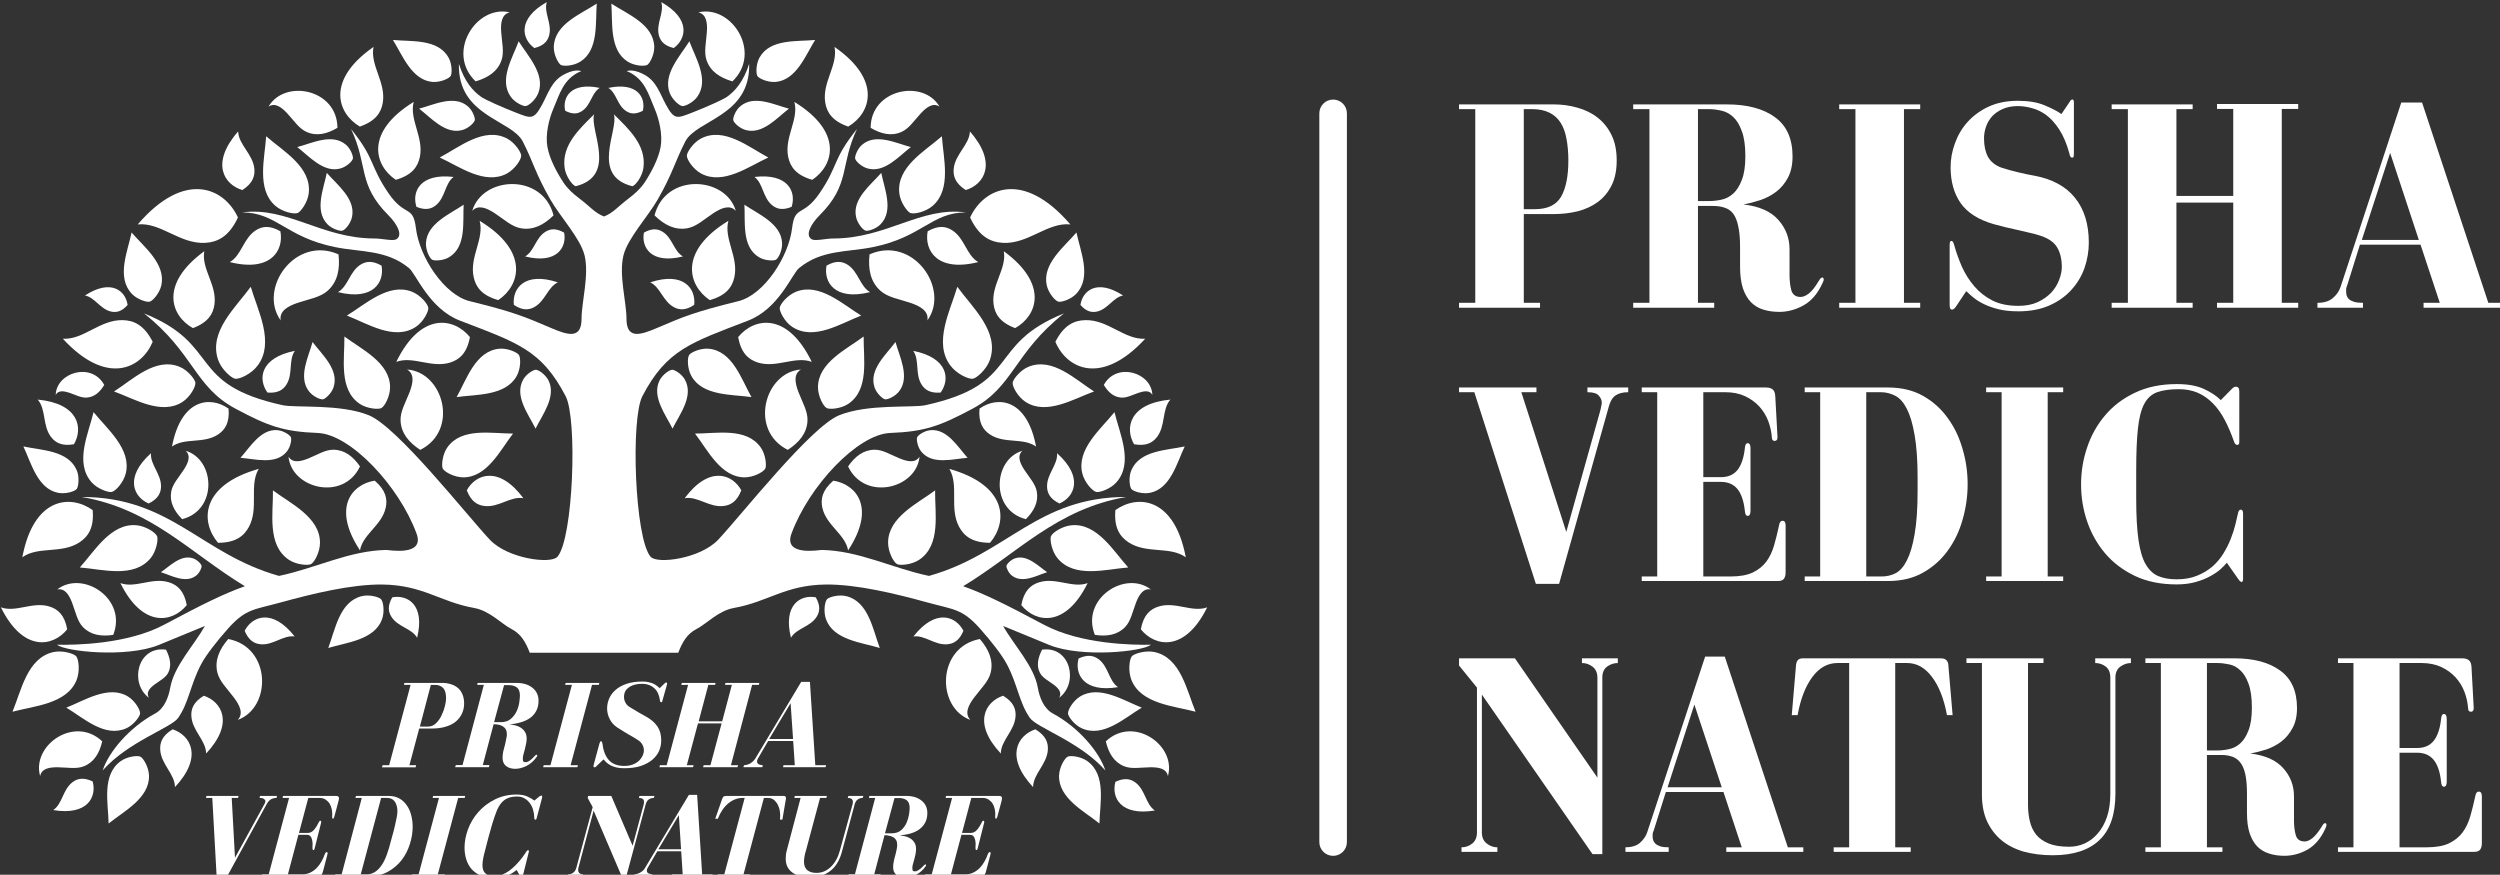 <?xml version="1.0" encoding="UTF-8" standalone="no"?>
<!-- Creator: CorelDRAW (Evaluation Version) -->

<svg
   xmlns:dc="http://purl.org/dc/elements/1.1/"
   xmlns:cc="http://creativecommons.org/ns#"
   xmlns:rdf="http://www.w3.org/1999/02/22-rdf-syntax-ns#"
   xmlns:svg="http://www.w3.org/2000/svg"
   xmlns="http://www.w3.org/2000/svg"
   xmlns:sodipodi="http://sodipodi.sourceforge.net/DTD/sodipodi-0.dtd"
   xmlns:inkscape="http://www.inkscape.org/namespaces/inkscape"
   xml:space="preserve"
   width="41.589mm"
   height="14.552mm"
   version="1.1"
   style="clip-rule:evenodd;fill-rule:evenodd;image-rendering:optimizeQuality;shape-rendering:geometricPrecision;text-rendering:geometricPrecision"
   viewBox="0 0 4158.915 1455.208"
   id="svg35"
   sodipodi:docname="footer-logo.svg"
   inkscape:version="0.92.5 (2060ec1f9f, 2020-04-08)"><rect x="0" y="0" width="4158.915" height="1455.208" fill="#333333" stroke="none"/><sodipodi:namedview
   pagecolor="#ffffff"
   bordercolor="#cccccc"
   borderopacity="1"
   objecttolerance="10"
   gridtolerance="10"
   guidetolerance="10"
   inkscape:pageopacity="0"
   inkscape:pageshadow="2"
   inkscape:window-width="1920"
   inkscape:window-height="1009"
   id="namedview37"
   showgrid="false"
   inkscape:zoom="1.3906433"
   inkscape:cx="-113.96036"
   inkscape:cy="100.27475"
   inkscape:window-x="-8"
   inkscape:window-y="-8"
   inkscape:window-maximized="1"
   inkscape:current-layer="svg35" />
 <defs
   id="defs4"><style
     type="text/css"
     id="style2">
   <![CDATA[
    .fil1 {fill:#B5C819}
    .fil0 {fill:#0E7B42}
    .fil4 {fill:#2B2A29;fill-rule:nonzero}
    .fil3 {fill:#2B2A29;fill-rule:nonzero}
    .fil5 {fill:#B5C819;fill-rule:nonzero}
    .fil2 {fill:#0E7B42;fill-rule:nonzero}
   ]]>
  </style></defs>
 <g
   id="Layer_x0020_1"
   transform="matrix(0.245,0,0,0.245,-1027.494,-2379.348)"
   style="fill:#ffffff">
  <g
   id="_2361530304272"
   style="fill:#ffffff">
   <g
   id="g19"
   style="fill:#ffffff">
    <path
   class="fil0"
   d="m 7309.81,10144.78 c -9.67,357.03 357.23,378.79 433.91,527.97 72.14,140.88 84.17,214.38 187.73,394.81 66.22,115.59 203.34,263 231.37,377.02 32.83,132.58 -20.13,317.73 -20.13,430.58 0,143.6 -96.27,111.04 -210.64,62.01 -179.42,-76.84 -250.95,-106.88 -550.1,-180.99 -170.74,-42.5 -340.1,-296.99 -364.22,-496.34 -18.97,-158.9 -73.1,-71.53 -185.5,-235.58 -130.46,-190.45 -87.97,-230.56 -254.75,-436.64 117.41,246.75 42.3,374.42 253.75,585.67 56.49,56.31 102.74,135.92 52.55,163.59 -23.12,12.85 -97.02,-5.92 -144.63,-5.92 -364.01,0 -593.82,-218.17 -901.82,-177.05 234.51,0 297.19,168.14 632.47,235.72 179.06,35.98 346.8,16.39 500.93,142.1 48.61,39.71 136.74,276.41 346.96,357.23 388.91,149.59 552.9,198 716.9,512.59 80.63,154.13 52.15,965.26 -55.55,1090.36 -44.61,51.75 -337.3,13.8 -459.61,-115.99 -157.67,-168.2 -627.56,-766.92 -821.8,-844.98 -195.82,-78.81 -494.77,-48.41 -585.28,-68.14 -654.41,-143.46 -410.38,-410.04 -940.57,-623.2 339.88,268.91 341.44,497.35 620.68,646.73 220.29,117.96 325.81,156.3 559.37,165.16 221.15,8.7 551.52,359.65 670.45,683.1 57.71,156.51 -187.51,111.09 -205.48,111.24 -252.93,4.75 -477.78,123.72 -728.37,176.29 -531.14,-149.03 -734.04,-536.11 -1340.1,-536.11 474.44,81.04 740.21,383.54 1108.31,606.07 -143.6,51.33 -286.51,121.71 -547.52,261.01 -252.73,134.96 -610.97,138.51 -727.37,136.33 54.18,46.64 469.48,89.74 688.67,2.18 116.14,-46.64 216.76,-90.7 314.74,-129.6 -74.86,133.34 -209.42,271.28 -235.52,420.06 -10.88,60.86 -39.16,140.33 -102.19,174.31 -177.81,95.81 -316.35,262.99 -356.27,386.28 173.3,-195.61 465.75,-289.1 512.58,-356.69 73.3,-105.32 82.4,-225.45 156.31,-364.91 33.38,-62.68 106.68,-156.31 182.2,-241.3 122.12,-136.72 177.05,-127.42 362.4,-178.81 207.65,-57.11 474.23,-122.93 686.44,-120.35 273.86,3.34 391.82,118.17 620.07,158.69 109.05,19.38 185.34,107.09 255.86,143.45 64.24,33.2 95.45,87.31 124.13,161.02 h 1008.11 c 28.69,-73.71 59.69,-127.82 123.89,-161.02 70.76,-36.36 147.05,-124.07 255.91,-143.45 228.43,-40.52 346.2,-155.35 620.48,-158.69 212,-2.58 478.58,63.24 686.22,120.35 185.55,51.39 240.28,42.09 362.39,178.81 75.49,84.99 148.83,178.62 182.23,241.3 73.9,139.46 82.95,259.59 156.29,364.91 47.01,67.59 339.08,161.08 512.54,356.69 -40.12,-123.29 -178.42,-290.47 -356.07,-386.28 -63.24,-33.98 -91.67,-113.45 -102.14,-174.31 -26.09,-148.78 -160.85,-286.72 -235.72,-420.06 98.18,38.9 198.54,82.96 314.95,129.6 218.92,87.56 634.07,44.46 688.46,-2.18 -116.41,2.18 -474.85,-1.37 -727.37,-136.33 -261.07,-139.3 -403.91,-209.68 -547.38,-261.01 368.16,-222.53 633.93,-525.03 1108.17,-606.07 -606.07,0 -809.01,387.08 -1340.16,536.11 -250.75,-52.57 -475.4,-171.54 -728.11,-176.29 -18.21,-0.15 -263.41,45.27 -205.53,-111.24 118.97,-323.45 449.14,-674.4 669.9,-683.1 234.1,-8.86 339.42,-47.2 559.97,-165.16 278.98,-149.38 280.6,-377.82 620.43,-646.73 -530.13,213.16 -286.11,479.74 -940.33,623.2 -90.7,19.73 -389.65,-10.67 -585.52,68.14 -194.2,78.06 -663.93,676.78 -821.8,844.98 -122.12,129.79 -414.95,167.74 -459.41,115.99 -107.71,-125.1 -136.13,-936.23 -55.7,-1090.36 164,-314.59 328.2,-363 716.88,-512.59 210.45,-80.82 298.56,-317.52 346.97,-357.23 154.14,-125.71 321.88,-106.12 500.89,-142.1 335.53,-67.58 398.01,-235.72 632.53,-235.72 -308.28,-41.12 -537.68,177.05 -901.83,177.05 -47.61,0 -121.51,18.77 -144.63,5.92 -50.18,-27.67 -3.74,-107.28 52.56,-163.59 211.4,-211.25 136.52,-338.92 253.88,-585.67 -166.93,206.08 -124.29,246.19 -254.69,436.64 -112.4,164.05 -166.99,76.68 -185.96,235.58 -23.87,199.35 -192.82,453.84 -363.95,496.34 -299.16,74.11 -370.48,104.15 -550.12,180.99 -114.62,49.03 -210.63,81.59 -210.63,-62.01 0,-112.85 -53.37,-298 -20.13,-430.58 28.22,-114.02 165.16,-261.43 231.57,-377.02 103.35,-180.43 115.59,-253.93 187.73,-394.81 76.43,-149.18 443.37,-170.94 433.92,-527.97 -37.94,120.15 -95.86,187.13 -155.51,227.64 -23.92,15.99 -135.96,66.57 -226.26,101.73 -107.3,41.73 -125.85,54.38 -183.16,-51.34 -42.51,-78.67 -65.62,-163.64 -152.37,-207.1 -44.27,-22.52 -83.37,-31.01 -114.43,-21.34 123.73,49.01 149.79,163.58 188.33,251.75 32.22,73.5 57.11,181.2 42.29,263.2 -15.23,81.8 -62.62,170.93 -107.9,240.28 -28.62,43.26 -67.78,78.26 -109.27,109.68 -73.49,55.13 -102.52,96.81 -167.38,122.51 -64.8,-25.7 -93.63,-67.38 -167.33,-122.51 -41.69,-31.42 -80.63,-66.42 -108.91,-109.68 -45.43,-69.35 -93.03,-158.48 -108.04,-240.28 -15.03,-82 9.85,-189.7 42.08,-263.2 38.69,-88.17 64.8,-202.74 188.27,-251.75 -31.21,-9.67 -70.1,-1.18 -114.17,21.34 -86.95,43.46 -110.08,128.43 -152.56,207.1 -57.12,105.72 -75.89,93.07 -182.97,51.34 -90.49,-35.16 -202.34,-85.74 -226.27,-101.73 -59.84,-40.51 -117.75,-107.49 -155.49,-227.64 z"
   id="path7"
   inkscape:connector-curvature="0"
   style="fill:#ffffff" />
    <path
   class="fil1"
   d="m 8245.83,9736.11 c -109.46,71.73 -287.52,139.72 -291.67,293.85 -1.36,53.17 30.86,112.24 47.25,122.31 20.53,11.69 88.93,6.32 134.34,-22.91 124.49,-79.62 100.02,-267.14 110.08,-393.25 z m -1287.75,2484.65 c 51.95,30.6 40.33,91.85 17.21,152.71 -27.67,71.94 -64.04,131.02 -61.67,193.85 3.54,84.97 55.69,148.21 133.75,199 266.38,-133.4 157.52,-528.57 -89.29,-545.56 z m 442.22,-1077.51 c 41.28,-43.87 98.4,-19.59 152.93,16.18 64.44,42.49 114.21,90.9 176.08,101.98 83.97,15.22 156.71,-22.16 223.07,-87.16 -72.88,-288.89 -481.92,-268.36 -552.08,-31 z m -1592.41,3456.78 c 41.27,-43.86 13.41,-99.8 -25.7,-151.75 -46.04,-61.67 -97.23,-108.72 -112.46,-169.77 -19.77,-82.55 13.05,-157.48 73.91,-227.98 292.64,55.28 296.59,464.92 64.25,549.5 z m -603.49,-150.79 c -20.17,-35.77 5.32,-64.4 37.34,-88.53 37.52,-28.02 76.48,-46.44 94.24,-80.99 23.93,-47.04 13.86,-100.41 -14.83,-156.71 -192.02,-27.67 -251.51,224.85 -116.75,326.23 z M 7654.79,9795.4 c -55.33,13.25 -62.02,71.94 -57.86,133.39 5.11,72.75 21.5,135.97 1.97,192.28 -26.3,76.08 -91.1,118.37 -175.48,143.04 -203.71,-194.43 3.54,-521.68 231.37,-468.71 z m -3072.63,3918.78 c 52.55,-10.27 81.04,36.98 101.57,90.91 24.28,64.03 34.75,124.29 73.51,164.39 52.35,54.13 123.87,65.2 205.48,52.97 97.42,-245.24 -206.86,-442.42 -380.56,-308.27 z m 1570.71,-901.63 c 28.44,45.08 82.41,33.59 135.92,11.44 63.04,-25.65 114.23,-59.65 170.18,-58.69 75.27,1.02 132.38,45.68 179.22,113.26 -112.04,238.87 -464.17,151.91 -485.32,-66.01 z m -53.37,-925.35 c -9.86,-64.25 48.83,-96.62 115.39,-119.19 78.86,-26.45 152.77,-36.72 203.56,-81.99 68.34,-61.05 84.98,-147.96 73.9,-247.36 -293.85,-129.65 -547.94,231.38 -392.85,448.54 z m -644.75,885.44 c 37.13,34.54 16.79,82.81 -13.25,128.64 -35.36,54.53 -75.89,96.41 -85.13,148.56 -12.25,70.57 19.51,131.62 74.26,186.97 242.84,-61.87 224.09,-405.69 24.12,-464.17 z m 1094.31,-918.28 c 140.47,53.98 324.05,174.73 470.84,74.93 50.59,-34.4 84.59,-104.52 82.41,-126.47 -2.38,-26.86 -53.52,-87.56 -111.25,-110.47 -158.83,-62.84 -317.51,86.55 -442,162.01 z M 4352.56,12743 c 122.71,26.66 305.88,26.1 362.79,163.04 19.57,46.79 11.07,111.03 -0.61,125.65 -14.01,17.75 -77.03,36.37 -127.82,25.9 -139.32,-28.48 -182.01,-205.12 -234.36,-314.59 z m 476.6,-232.99 c -35,146.64 -131.01,344.22 -12.65,477.02 40.88,45.62 114.79,69.96 136.14,64.99 26.7,-5.92 79.81,-64.39 94.84,-124.85 41.68,-165.61 -127.02,-303.35 -218.33,-417.16 z m 2465.22,-102.14 c 67.98,-120.34 127.47,-313.38 290.31,-328.4 55.89,-5.16 120.89,24.88 132.17,41.69 14.21,20.53 13.05,93.07 -14.41,143.25 -76.08,137.34 -275.69,124.29 -408.07,143.46 z m -2558.49,1156.94 c 153.12,11.83 367.15,76.08 481.56,-64.4 38.9,-48.05 51.55,-126.46 43.26,-147.25 -10.48,-25.85 -77.65,-69.76 -140.88,-75.08 -172.9,-15.21 -284.55,176.64 -383.94,286.73 z m -91.86,951.81 c 116.95,69.75 261.42,206.33 408.02,139.91 50.17,-22.72 91.09,-79.61 93.07,-99.8 1.77,-24.28 -34.2,-86.15 -82.4,-115.79 -131.42,-80.43 -296.03,27.87 -418.69,75.68 z m 287.27,786.64 c -2.32,-136.32 -48.61,-329.55 82.19,-423.44 44.47,-32.42 114.43,-39.31 132.59,-30.8 22.16,10.46 57.92,72.48 59.48,128.98 4.16,153.93 -171.88,242.66 -274.26,325.26 z m 6727.81,0 c 2.58,-136.32 48.61,-329.55 -82.19,-423.44 -44.47,-32.42 -114.39,-39.31 -132.6,-30.8 -21.89,10.46 -57.86,72.48 -59.43,128.98 -4.21,153.93 171.89,242.66 274.22,325.26 z m -4619.42,-4853.8 c 101.16,-26.65 237.14,-96.01 330.97,-15.77 32.22,27.46 50.17,78.19 47.25,93.42 -3.94,18.37 -43.71,56.51 -85.39,67.58 -114.43,31.21 -212.4,-83.56 -292.83,-145.23 z m -827.52,260.82 c 101.16,-26.46 236.88,-96 330.77,-15.78 32.38,27.66 50.37,78.45 47.19,93.64 -3.74,18.61 -43.45,56.35 -85.33,67.58 -114.23,31.41 -212.41,-83.77 -292.63,-145.44 z m -925.76,2886.54 c 72.34,23.12 168.34,78.25 238.91,23.52 24.28,-18.75 39.09,-54.93 37.33,-65.8 -1.77,-13.47 -29.44,-42.29 -59.08,-52.15 -81.4,-26.72 -156.71,53.11 -217.16,94.43 z m 2543.86,-974.77 c -47.8,-97.43 -146.24,-220.91 -83.97,-332.95 21.55,-38.34 69.36,-67.18 85.55,-66.78 19.37,-0.2 65.8,32.58 86.35,72.54 54.73,109.62 -41.88,233.16 -87.93,327.19 z M 6001.12,10636.79 c 114.57,100.76 309.43,208.24 289.09,387.27 -6.92,61.67 -54.17,124.69 -74.3,133.6 -25.7,10.26 -103.96,-6.93 -151.77,-48.01 -131.01,-112.65 -72.12,-325.67 -63.02,-472.86 z m 421.67,3474.59 c 47.01,-123.53 75.68,-314.2 226.83,-351.72 52.35,-13.05 117.97,5.92 131.22,20.33 16.39,17.19 25.69,85.95 6.72,137.54 -51.79,140.08 -242.44,156.67 -364.77,193.85 z m -375.64,-1070.04 c 2.58,152.57 -41.68,370.9 107.9,471.11 51.35,34.55 130.2,39.91 150.19,29.64 24.28,-12.64 61.82,-83.41 61.41,-146.64 -0.76,-172.7 -201.33,-265.58 -319.5,-354.11 z m -543.38,-1101.79 c 103.34,-38.74 137.69,-96.41 146.19,-160.85 18.21,-133 -90.7,-242.26 -68.94,-361.39 -306.3,224.09 -227.44,438.47 -77.25,522.24 z m 1133.41,-1368.38 c 108.3,-37.54 145.42,-96.61 156.1,-163.39 21.96,-137.74 -88.32,-254.33 -63.03,-377.62 -323.85,225.05 -247,450.12 -93.07,541.01 z m -891.36,1915.16 c 8.3,96 -24.48,144.83 -72.14,176.03 -98.39,64.25 -226.06,19.37 -312.01,81.45 61.67,-326.68 261.43,-344.85 384.15,-257.48 z m 1111.5,1281.22 c -33.44,58.47 -26.91,98.79 -5.56,132.37 43.71,69.36 137.74,77.87 174.32,142.11 55.49,-225.11 -65.82,-294.06 -168.76,-274.48 z m 164.4,-2651.38 c 62.43,25.7 102.14,13.81 132.79,-11.48 63.23,-52.56 60.04,-146.99 119.13,-191.66 -230.77,-26.66 -284.54,103.14 -251.92,203.14 z m -283.37,1859.21 c 76.49,65.96 87.56,126.67 74.31,184.75 -27.06,119.73 -155.5,179.22 -174.47,288.49 -191.87,-290.07 -55.75,-448.95 100.16,-473.24 z m 625.03,65.42 c 29.03,76.07 71.68,100.76 119.33,106.48 97.42,12.23 177.44,-68 264.75,-52.97 -166.37,-223.69 -323.43,-164.2 -384.08,-53.51 z m -2540.34,1976.76 c -62.46,-29.44 -103.74,-19.58 -136.17,4.7 -67.59,50.59 -68.55,147.46 -131.57,189.89 234.92,38.96 296.37,-90.69 267.74,-194.59 z m -172.69,-1032.85 c -17.81,-97.43 -63.63,-136.74 -119.38,-154.33 -114.99,-36.58 -228.8,42.49 -330.98,5.16 150.79,305.83 353.13,269.3 450.36,149.17 z m 1359.68,-1607.5 c 70.5,5.77 106.28,-18.77 128.43,-53.71 46.43,-72.74 12.85,-165.98 57.46,-229.61 -238.86,47.8 -250.75,194.25 -185.89,283.32 z m -949.69,-594.93 c -40.73,46.45 -78.05,52.97 -113.61,44.67 -73.1,-17.4 -109.27,-96.26 -176.04,-108.91 179.02,-115.99 275.84,-31.41 289.65,64.24 z m 1037.4,-500.13 c -72.74,-41.89 -123.33,-34 -165.57,-7.49 -86.34,54.13 -97.83,171.28 -178.05,216.55 280.18,70.52 367.75,-80.22 343.62,-209.06 z m -635.65,2538.16 c -18.21,-97.43 -63.84,-136.53 -119.79,-154.34 -114.99,-36.77 -228.79,42.5 -330.98,4.96 150.79,306.04 353.53,269.32 450.77,149.38 z m 347.36,-2631.85 c -59.89,129.25 -137.94,167.19 -221.51,172.14 -173.1,9.86 -303.31,-141.07 -458.81,-125.1 319.09,-372.25 587.65,-248.77 680.32,-47.04 z m -578.79,844.17 c -57.88,-114.03 -128.44,-145.84 -203.71,-147.21 -155.09,-3.74 -266.93,135.38 -406.65,126.06 296.99,322.89 533.31,204.32 610.36,21.15 z m 2452.21,-250.95 c 58.47,39.3 100.77,35.56 137.14,16.19 75.68,-39.92 92.07,-136.14 161.61,-168.96 -228.99,-75.68 -310.44,44.47 -298.75,152.77 z m -105.73,-32.22 c -111.02,-31.22 -152.15,-88.33 -166.77,-154.91 -30.6,-137.12 73.3,-261.21 40.32,-383.52 339.48,206.48 276.04,437.86 126.45,538.43 z m 650.88,-1261.66 c -32.98,107.1 162.24,416.73 -125.65,488.45 -23.92,-8.29 -66.78,-67.78 -74.71,-125.09 -21.35,-156.26 105.31,-268.1 200.36,-363.36 z m 116.81,-751.69 c 109.26,71.73 287.33,139.72 291.47,293.85 1.36,53.17 -30.86,112.24 -47.25,122.31 -20.53,11.69 -88.73,6.32 -134.35,-22.91 -124.7,-79.62 -100,-267.14 -109.87,-393.25 z m 1287.53,2484.65 c -51.95,30.6 -40.3,91.85 -17.19,152.71 27.88,71.94 64.04,131.02 61.66,193.85 -3.54,84.97 -55.94,148.21 -133.8,199 -266.12,-133.4 -157.27,-528.57 89.33,-545.56 z m -442.21,-1077.51 c -41.13,-43.87 -98.44,-19.59 -152.97,16.18 -64.38,42.49 -113.81,90.9 -176.03,101.98 -83.77,15.22 -156.51,-22.16 -222.88,-87.16 72.69,-288.89 481.72,-268.36 551.88,-31 z m 1592.62,3456.78 c -41.48,-43.86 -13.6,-99.8 25.5,-151.75 46.03,-61.67 97.63,-108.72 112.45,-169.77 19.93,-82.55 -13.05,-157.48 -73.71,-227.98 -292.83,55.28 -296.77,464.92 -64.24,549.5 z m 603.28,-150.79 c 20.13,-35.77 -5.37,-64.4 -37.33,-88.53 -37.58,-28.02 -76.28,-46.44 -94.09,-80.99 -24.08,-47.04 -14.01,-100.41 14.83,-156.71 192.07,-27.67 251.35,224.85 116.59,326.23 z M 8935.82,9795.4 c 55.33,13.25 61.85,71.94 57.71,133.39 -4.96,72.75 -21.35,135.97 -1.98,192.28 26.46,76.08 91.11,118.37 175.48,143.04 203.72,-194.43 -3.38,-521.68 -231.21,-468.71 z m 3072.49,3918.78 c -52.21,-10.27 -80.85,36.98 -101.38,90.91 -24.33,64.03 -35,124.29 -73.7,164.39 -52.36,54.13 -123.89,65.2 -205.32,52.97 -97.58,-245.24 206.88,-442.42 380.4,-308.27 z m -1570.73,-901.63 c -28.48,45.08 -82.4,33.59 -135.77,11.44 -63.03,-25.65 -114.57,-59.65 -170.12,-58.69 -75.46,1.02 -132.57,45.68 -179.22,113.26 112.05,238.87 464.17,151.91 485.11,-66.01 z m 53.57,-925.35 c 9.66,-64.25 -49.01,-96.62 -115.43,-119.19 -78.81,-26.45 -152.92,-36.72 -203.5,-81.99 -68.6,-61.05 -85.19,-147.96 -74.11,-247.36 293.84,-129.65 548.34,231.38 393.04,448.54 z m 644.55,885.44 c -36.96,34.54 -16.79,82.81 13.21,128.64 35.42,54.53 75.88,96.41 84.99,148.56 12.44,70.57 -19.18,131.62 -74.11,186.97 -242.82,-61.87 -223.85,-405.69 -24.09,-464.17 z m -1094.1,-918.28 c -140.68,53.98 -324.25,174.73 -471.09,74.93 -50.59,-34.4 -84.38,-104.52 -82.41,-126.47 2.38,-26.86 53.57,-87.56 111.28,-110.47 158.84,-62.84 317.73,86.55 442.22,162.01 z m 2196.5,888.64 c -122.91,26.66 -306.08,26.1 -362.99,163.04 -19.37,46.79 -11.08,111.03 0.6,125.65 14.01,17.75 77.25,36.37 127.84,25.9 139.3,-28.48 182,-205.12 234.55,-314.59 z m -476.81,-232.99 c 34.96,146.64 131.01,344.22 12.64,477.02 -40.5,45.62 -114.62,69.96 -136.12,64.99 -26.5,-5.92 -79.66,-64.39 -94.85,-124.85 -41.73,-165.61 127.23,-303.35 218.33,-417.16 z m -2464.86,-102.14 c -68.34,-120.34 -127.82,-313.38 -290.65,-328.4 -55.9,-5.16 -120.91,24.88 -132.18,41.69 -14.03,20.53 -13.06,93.07 14.61,143.25 75.88,137.34 275.64,124.29 408.22,143.46 z m 2558.15,1156.94 c -152.97,11.83 -367.15,76.08 -481.38,-64.4 -39.1,-48.05 -51.75,-126.46 -43.45,-147.25 10.47,-25.85 77.85,-69.76 140.88,-75.08 173.31,-15.21 284.55,176.64 383.95,286.73 z m 92.05,951.81 c -117.15,69.75 -261.63,206.33 -408.01,139.91 -50.43,-22.72 -91.32,-79.61 -93.08,-99.8 -1.76,-24.28 34,-86.15 82.21,-115.79 131.36,-80.43 296.17,27.87 418.88,75.68 z M 9550.78,10449.46 c -101.18,-26.65 -237.14,-96.01 -330.78,-15.77 -32.42,27.46 -50.39,78.19 -47.45,93.42 3.95,18.37 43.65,56.51 85.39,67.58 114.37,31.21 212.41,-83.56 292.84,-145.23 z m 827.72,260.82 c -101.38,-26.46 -237.14,-96 -330.98,-15.78 -32.42,27.66 -50.18,78.45 -47.24,93.64 3.78,18.61 43.7,56.35 85.59,67.58 114.01,31.41 212.2,-83.77 292.63,-145.44 z m 925.56,2886.54 c -72.34,23.12 -168.16,78.25 -238.92,23.52 -24.48,-18.75 -39.1,-54.93 -37.33,-65.8 1.77,-13.47 29.44,-42.29 59.28,-52.15 81.19,-26.72 156.51,53.11 216.97,94.43 z m -2543.67,-974.77 c 47.79,-97.43 146.19,-220.91 83.76,-332.95 -21.34,-38.34 -69.35,-67.18 -85.38,-66.78 -19.53,-0.2 -65.97,32.58 -86.51,72.54 -54.77,109.62 41.89,233.16 88.13,327.19 z m 1828.95,-1985.26 c -114.63,100.76 -309.44,208.24 -289.09,387.27 6.93,61.67 54.12,124.69 74.31,133.6 25.69,10.26 103.94,-6.93 151.75,-48.01 131.01,-112.65 72.14,-325.67 63.03,-472.86 z m -421.68,3474.59 c -47.05,-123.53 -75.67,-314.2 -226.82,-351.72 -52.41,-13.05 -117.97,5.92 -131.02,20.33 -16.24,17.19 -25.89,85.95 -6.94,137.54 51.81,140.08 242.46,156.67 364.78,193.85 z m 375.65,-1070.04 c -2.58,152.57 41.89,370.9 -107.9,471.11 -51.39,34.55 -129.8,39.91 -150.19,29.64 -24.29,-12.64 -61.67,-83.41 -61.25,-146.64 0.8,-172.7 201.17,-265.58 319.34,-354.11 z m 543.38,-1101.79 c -103.34,-38.74 -137.74,-96.41 -146.24,-160.85 -17.96,-133 90.91,-242.26 69.2,-361.39 306.04,224.09 227.23,438.47 77.04,522.24 z m -1133.4,-1368.38 c -108.31,-37.54 -145.44,-96.61 -156.11,-163.39 -21.96,-137.74 88.31,-254.33 63.02,-377.62 323.85,225.05 247.22,450.12 93.09,541.01 z m 891.36,1915.16 c -8.31,96 24.47,144.83 72.12,176.03 98.4,64.25 225.81,19.37 312.01,81.45 -61.46,-326.68 -261.22,-344.85 -384.13,-257.48 z m -1111.51,1281.22 c 33.38,58.47 26.86,98.79 5.56,132.37 -43.7,69.36 -137.54,77.87 -174.32,142.11 -55.49,-225.11 65.82,-294.06 168.76,-274.48 z m -164.21,-2651.38 c -62.62,25.7 -102.12,13.81 -132.78,-11.48 -63.44,-52.56 -60.24,-146.99 -119.33,-191.66 230.77,-26.66 284.54,103.14 252.11,203.14 z m 283.18,1859.21 c -76.48,65.96 -87.35,126.67 -74.3,184.75 27.05,119.73 155.49,179.22 174.66,288.49 191.67,-290.07 55.55,-448.95 -100.36,-473.24 z m -624.82,65.42 c -29.04,76.07 -71.94,100.76 -119.33,106.48 -97.44,12.23 -177.46,-68 -264.98,-52.97 166.54,-223.69 323.45,-164.2 384.31,-53.51 z m 2290.18,1142.11 c 62.43,-29.44 103.7,-19.38 136.13,4.9 67.58,50.39 68.74,147.25 131.62,189.69 -234.98,38.96 -296.03,-90.49 -267.75,-194.59 z m 422.64,-198.2 c 17.81,-97.43 63.64,-136.74 119.53,-154.33 114.83,-36.58 228.85,42.49 331.19,5.16 -151.15,305.83 -353.5,269.3 -450.72,149.17 z m -1359.47,-1607.5 c -70.72,5.77 -106.49,-18.77 -128.84,-53.71 -46.24,-72.74 -12.65,-165.98 -57.11,-229.61 238.91,47.8 250.74,194.25 185.95,283.32 z m 949.47,-594.93 c 40.88,46.45 78.21,52.97 113.63,44.67 73.5,-17.4 109.26,-96.26 176.02,-108.91 -179.01,-115.99 -275.62,-31.41 -289.65,64.24 z m -1037.39,-500.13 c 72.69,-41.89 123.48,-34 165.56,-7.49 86.55,54.13 97.84,171.28 178.06,216.55 -280.18,70.52 -367.55,-80.22 -343.62,-209.06 z m 635.86,2538.16 c 18.01,-97.43 63.63,-136.53 119.53,-154.34 115.02,-36.77 228.85,42.5 330.97,4.96 -150.95,306.04 -353.29,269.32 -450.5,149.38 z m -347.57,-2631.85 c 60.1,129.25 137.94,167.19 221.71,172.14 173.1,9.86 303.3,-141.07 458.81,-125.1 -319.3,-372.25 -587.44,-248.77 -680.52,-47.04 z m 578.94,844.17 c 57.72,-114.03 128.44,-145.84 203.56,-147.21 155.29,-3.74 267.14,135.38 406.65,126.06 -296.99,322.89 -533.32,204.32 -610.21,21.15 z m -2452.37,-250.95 c -58.27,39.3 -100.76,35.56 -137.12,16.19 -75.48,-39.92 -92.07,-136.14 -161.43,-168.96 228.81,-75.68 310.4,44.47 298.55,152.77 z m 105.72,-32.22 c 111.05,-31.22 152.17,-88.33 166.78,-154.91 30.62,-137.12 -73.34,-261.21 -40.31,-383.52 -339.47,206.48 -275.84,437.86 -126.47,538.43 z M 8362.22,10487.8 c 33.4,107.1 -162.07,416.73 125.86,488.45 23.93,-8.29 66.98,-67.78 74.66,-125.09 21.35,-156.26 -105.1,-268.1 -200.52,-363.36 z m -2345.11,-52.35 c 44.67,-28.88 88.92,4.35 127.88,46.79 46.58,50.23 79,102.18 129.79,124.89 68.75,31.06 139.32,14.43 210.24,-27.45 -0.97,-263.61 -356.82,-333.36 -467.91,-144.23 z m -1550.74,4545.74 c 10.06,-51.75 63.64,-60.45 120.55,-59.69 67.38,1.22 126.65,13.45 177.44,-7.28 68.96,-27.88 105.12,-89.54 123.69,-168.76 -188.74,-178.61 -480.97,27.67 -421.68,235.73 z m 105.72,-2588.35 c 17.41,-32.42 54.93,-26.66 92.67,-14.41 44.27,15.23 81.19,35.76 119.13,32.78 51.8,-3.94 88.73,-37.34 117.77,-85.95 -87.73,-158.89 -325.23,-83.15 -329.57,67.58 z m 395.99,-23.11 c 126.86,-80.83 282.76,-235.72 446.56,-166.98 56.3,23.51 103.54,85.59 105.92,107.48 2.94,27.08 -35.36,96.28 -87.37,130.42 -143.04,92.87 -328.19,-21.5 -465.11,-70.92 z m 1444.65,-1484.37 c -21.14,108.1 -86,255.3 4.5,348.98 31.06,31.98 85.79,48.01 101.17,43.66 19.58,-4.76 56.7,-49.22 65.81,-94.03 25.49,-121.97 -101.57,-217.98 -171.48,-298.61 z m -96.46,1148.63 c 64.24,85.95 182.2,188.13 142.08,308.28 -14.01,41.12 -55.33,77.64 -70.76,80.63 -18.97,3.54 -70.1,-19.79 -96.82,-55.35 -73.7,-96.42 -1.98,-233.74 25.5,-333.56 z m -1228.86,-743.75 c -26.87,128.85 -105.12,303.91 1.96,416.72 36.78,38.74 101.78,57.93 120.55,53.17 22.71,-5.92 67.78,-58.68 79.63,-111.65 31.46,-145.62 -119.55,-261.63 -202.14,-358.24 z m 2589.95,1365.39 c -144.48,0.41 -349.94,-44.46 -447.18,95.66 -33.38,48.21 -39.14,122.31 -30.24,141.48 11.69,23.33 78.45,59.5 138.3,60.06 163.24,1.62 253.73,-186.71 339.12,-297.2 z m -497.77,-1874.58 c 132.8,-69.76 300.34,-210.64 457.25,-128.83 53.93,28.42 95.61,93.62 96.01,115.79 0.81,27.05 -42.7,92.65 -97.43,122.11 -149.79,80.43 -323.85,-48.83 -455.83,-109.07 z m -1283.03,877.9 c -100.97,138.92 -288.08,304.94 -221.67,496.19 22.92,65.82 90.1,123.49 114.99,128.04 30.24,5.16 112.04,-32.98 154.13,-90.3 116.39,-155.69 -1.02,-374.43 -47.45,-533.93 z m -69.92,1161.3 c 99.76,7.53 240.08,49.81 314.55,-42.3 25.69,-31.41 33.99,-82.4 28.27,-96.42 -6.72,-16.59 -50.58,-45.63 -92.05,-49.01 -112.87,-9.87 -185.75,115.59 -250.77,187.73 z M 7715.65,9992.02 c -41.47,112.66 -135.52,260.06 -54.33,375.85 27.87,39.91 84.18,65.96 101.57,64.2 21.76,-2.38 69.16,-43.86 86.55,-89.89 48.01,-127.28 -72.54,-251.57 -133.79,-350.16 z m -373.62,1109.54 c -6.73,116.35 19.53,284.75 -98.04,356.07 -40.51,24.88 -100.96,26.05 -115.59,17.55 -18.35,-10.27 -44.66,-65.76 -42.28,-114.02 6.92,-131.98 162.83,-196.16 255.91,-259.6 z m -480.2,-1118.65 c 124.69,12.3 305.68,-9.25 377.62,119.59 25.09,44.46 24.13,109.26 14.61,124.85 -12.03,18.97 -72.69,44.87 -124.08,40.51 -141.08,-12.44 -203.71,-182.35 -268.15,-284.95 z m -2583.19,4561.37 c 59.69,-143.25 99.82,-366.33 278.84,-405.24 61.66,-13.45 138.28,11.23 153.31,28.04 18.17,21.33 26.86,102.38 3.19,162.01 -65.61,163.24 -290.3,176.09 -435.34,215.19 z m 2253.62,-2547.81 c 2.58,148.41 -40.71,360.01 104.71,457.63 49.98,33.39 126.26,38.56 145.63,28.63 23.93,-12.03 60.1,-80.98 59.9,-142.44 -0.81,-167.6 -195.66,-257.89 -310.24,-343.82 z m 852.41,3.94 c -19.53,108.1 -70.32,152.37 -132.18,172.28 -127.63,41.34 -254.69,-46.43 -367.91,-3.74 165.98,-341.44 391.23,-301.54 500.09,-168.54 z m -1529.59,1994.37 c 27.27,66.02 65.41,86.95 107.08,91.31 86.35,8.69 155.15,-64.05 232.4,-52.77 -151.35,-193.28 -288.29,-137.54 -339.48,-38.54 z M 6881.2,10932.6 c 109.1,-31.01 148.82,-87.57 163.03,-152.77 29.24,-134.75 -73.1,-256.26 -41.28,-376.2 -332.39,204.32 -268.76,430.74 -121.75,528.97 z m -1041.69,69.56 c 69.7,-45.28 85.73,-93.49 81.59,-142.66 -8.51,-100.82 -106.74,-164.04 -110.29,-255.29 -189.29,215.53 -95.8,360.77 28.7,397.95 z m 1982.68,-964.3 c 65.8,-15.99 90.69,-48.63 100.76,-87.31 20.13,-79.47 -38.15,-153.93 -16.39,-224.71 -202.34,114.42 -169.76,250.55 -84.37,312.02 z m -2455.96,4625.81 c -70.16,42.28 -87.17,89.27 -84.58,137.48 4.96,99.82 99.59,165.22 100.21,254.91 193.23,-206.08 105.67,-351.93 -15.63,-392.39 z m -543.19,-1488.73 c 10.68,119.75 -30.44,180.39 -89.74,219.34 -122.31,80.03 -280.94,24.08 -387.88,101.37 76.28,-406.64 324.85,-429.21 477.62,-320.71 z m 380.16,-44.47 c 64.03,-31.4 82.59,-71.12 84.01,-112.8 2.94,-86.75 -74.31,-150.39 -68.18,-228.64 -182.77,164.2 -117.97,297.19 -15.83,341.44 z m -507.22,-402.5 c -80.03,14.62 -123.69,-9.3 -153.73,-46.84 -61.67,-78.05 -33.6,-188.89 -92.27,-256.27 279.38,26.67 310.04,193.25 246,303.11 z m 3328.54,-1436.52 c -56.15,-32.22 -95.25,-26.09 -127.67,-5.76 -66.78,41.73 -75.68,132.02 -137.5,167.18 216.15,54.33 283.74,-62.06 265.17,-161.42 z m -1239.94,223.84 c -62.62,-35.96 -106.12,-29.24 -142.64,-6.67 -74.32,46.79 -84.19,147.61 -153.33,186.51 241.24,60.44 316.5,-68.96 295.97,-179.84 z m -1110.29,1881.92 c 119.53,0 176.24,-45.83 209.62,-108.05 69,-128.23 -0.35,-280.8 66.62,-393.8 -396.18,111.84 -397.19,359.81 -276.24,501.85 z m 2357.16,-2933.54 c 52.15,27.27 87.31,20.75 115.79,0.82 59.23,-40.12 63.79,-122.11 118.73,-155.91 -197.8,-41.68 -254.7,66.02 -234.52,155.09 z m 2541.9,-28.22 c -44.66,-28.88 -88.93,4.35 -127.87,46.79 -46.45,50.23 -78.81,102.18 -129.8,124.89 -68.6,31.06 -139.32,14.43 -210.24,-27.45 0.96,-263.61 356.83,-333.36 467.91,-144.23 z m 1550.74,4545.74 c -9.92,-51.75 -63.63,-60.45 -120.54,-59.69 -67.38,1.22 -126.68,13.45 -177.46,-7.28 -68.95,-27.88 -105.11,-89.54 -123.68,-168.76 188.69,-178.61 480.96,27.67 421.68,235.73 z m -105.72,-2588.35 c -17.41,-32.42 -54.94,-26.66 -92.67,-14.41 -44.27,15.23 -81.25,35.76 -119.19,32.78 -51.95,-3.94 -88.67,-37.34 -117.75,-85.95 87.76,-158.89 325.25,-83.15 329.61,67.58 z m -395.78,-23.11 c -127.08,-80.83 -282.77,-235.72 -446.77,-166.98 -56.35,23.51 -103.54,85.59 -105.92,107.48 -2.98,27.08 35.56,96.28 87.51,130.42 142.9,92.87 328.04,-21.5 465.18,-70.92 z m -1444.87,-1484.37 c 21.35,108.1 85.95,255.3 -4.54,348.98 -31.02,31.98 -85.55,48.01 -101.18,43.66 -19.17,-4.76 -56.29,-49.22 -65.76,-94.03 -25.69,-121.97 101.52,-217.98 171.48,-298.61 z m 96.62,1148.63 c -64.18,85.95 -182.35,188.13 -142.24,308.28 14,41.12 55.14,77.64 70.72,80.63 18.97,3.54 70.16,-19.79 97.01,-55.35 73.51,-96.42 1.98,-233.74 -25.49,-333.56 z m 1228.67,-743.75 c 26.9,128.85 105.31,303.91 -1.78,416.72 -36.72,38.74 -101.92,57.93 -120.55,53.17 -22.91,-5.92 -67.92,-58.68 -79.4,-111.65 -31.82,-145.62 119.37,-261.63 201.73,-358.24 z M 8913.1,12655.63 c 144.47,0.41 350.15,-44.46 447.17,95.66 33.39,48.21 39.3,122.31 30.25,141.48 -11.68,23.33 -78.25,59.5 -138.34,60.06 -163.19,1.62 -253.89,-186.71 -339.08,-297.2 z m 497.75,-1874.58 c -132.57,-69.76 -300.31,-210.64 -457.23,-128.83 -53.92,28.42 -95.45,93.62 -96.01,115.79 -0.82,27.05 42.85,92.65 97.38,122.11 149.78,80.43 324.09,-48.83 455.86,-109.07 z m 1283.19,877.9 c 100.78,138.92 287.93,304.94 221.31,496.19 -22.91,65.82 -89.89,123.49 -114.77,128.04 -30.25,5.16 -111.84,-32.98 -154.13,-90.3 -116.4,-155.69 0.96,-374.43 47.59,-533.93 z m 69.76,1161.3 c -99.75,7.53 -239.87,49.81 -314.58,-42.3 -25.45,-31.41 -33.6,-82.4 -28.24,-96.42 6.74,-16.59 50.59,-45.63 92.08,-49.01 113.06,-9.87 185.74,115.59 250.74,187.73 z M 8874.76,9992.02 c 41.53,112.66 135.56,260.06 54.37,375.85 -27.87,39.91 -84.17,65.96 -101.57,64.2 -21.54,-2.38 -69.15,-43.86 -86.56,-89.89 -48,-127.28 72.5,-251.57 133.76,-350.16 z m 373.66,1109.54 c 6.94,116.35 -19.57,284.75 98.04,356.07 40.48,24.88 100.97,26.05 115.79,17.55 18.16,-10.27 44.46,-65.76 42.1,-114.02 -6.33,-131.98 -162.84,-196.16 -255.93,-259.6 z m 480.16,-1118.65 c -124.49,12.3 -305.68,-9.25 -377.62,119.59 -24.88,44.46 -24.08,109.26 -14.61,124.85 12.09,18.97 72.54,44.87 124.13,40.51 141.28,-12.44 203.9,-182.35 268.1,-284.95 z m 2583.23,4561.37 c -59.7,-143.25 -99.6,-366.33 -278.83,-405.24 -61.65,-13.45 -138.1,11.23 -153.12,28.04 -18.41,21.33 -27.06,102.38 -3.39,162.01 65.62,163.24 290.31,176.09 435.34,215.19 z m -2253.62,-2547.81 c -2.58,148.41 40.72,360.01 -104.7,457.63 -50.03,33.39 -126.27,38.56 -145.64,28.63 -23.92,-12.03 -60.1,-80.98 -59.9,-142.44 1.02,-167.6 195.62,-257.89 310.24,-343.82 z m -852.26,3.94 c 19.38,108.1 70.17,152.37 132.04,172.28 127.62,41.34 254.69,-46.43 367.9,-3.74 -165.76,-341.44 -391.23,-301.54 -499.94,-168.54 z m 1529.65,1994.37 c -27.27,66.02 -65.41,86.95 -107.34,91.31 -86.35,8.69 -155.09,-64.05 -232.33,-52.77 151.55,-193.28 288.48,-137.54 339.67,-38.54 z M 9709.26,10932.6 c -109.12,-31.01 -148.82,-87.57 -163.03,-152.77 -29.25,-134.75 73.29,-256.26 41.47,-376.2 332.35,204.32 268.55,430.74 121.56,528.97 z m 1041.9,69.56 c -70.16,-45.28 -85.95,-93.49 -81.79,-142.66 8.49,-100.82 106.68,-164.04 110.26,-255.29 189.29,215.53 95.82,360.77 -28.47,397.95 z m -1982.68,-964.3 c -66.02,-15.99 -90.9,-48.63 -100.98,-87.31 -20.17,-79.47 38.14,-153.93 16.39,-224.71 202.56,114.42 169.72,250.55 84.59,312.02 z m 2455.75,4625.81 c 70.11,42.28 87.11,89.27 84.79,137.48 -5.36,99.82 -99.82,165.22 -100.42,254.91 -193.03,-206.08 -105.72,-351.93 15.63,-392.39 z m 543.18,-1488.73 c -10.47,119.75 30.46,180.39 89.69,219.34 122.51,80.03 281.2,24.08 388.29,101.37 -76.63,-406.64 -325.05,-429.21 -477.98,-320.71 z m -379.99,-44.47 c -64.19,-31.4 -82.6,-71.12 -83.98,-112.8 -3.13,-86.75 74.12,-150.39 68,-228.64 182.76,164.2 117.96,297.19 15.98,341.44 z m 506.66,-402.5 c 80.43,14.62 124.29,-9.3 154.13,-46.84 61.66,-78.05 33.78,-188.89 92.47,-256.27 -279.58,26.67 -310.24,193.25 -246.6,303.11 z M 8565.94,11291.45 c 56.09,-32.22 95.25,-26.09 127.62,-5.76 66.83,41.73 75.68,132.02 137.54,167.18 -216.15,54.33 -283.73,-62.06 -265.16,-161.42 z m 1239.94,223.84 c 62.82,-35.96 106.27,-29.24 142.45,-6.67 74.5,46.79 84.37,147.61 153.32,186.51 -241.04,60.44 -316.16,-68.96 -295.77,-179.84 z m 1110.29,1881.92 c -119.73,0 -176.44,-45.83 -209.68,-108.05 -68.54,-128.23 0.4,-280.8 -66.56,-393.8 396.37,111.84 397.19,359.81 276.24,501.85 z M 8559,10463.67 c -52.15,27.27 -87.1,20.75 -115.59,0.82 -59.28,-40.12 -64.04,-122.11 -118.77,-155.91 197.64,-41.68 254.55,66.02 234.36,155.09 z m 3208.61,4556.47 c 62.63,-29.5 103.76,-19.37 136.14,4.9 67.58,50.59 68.78,147.41 131.61,189.91 -234.77,38.74 -296.23,-90.71 -267.75,-194.81 z m -6189.73,-584.51 c -70.17,42.29 -87.37,89.28 -84.79,137.54 5.12,99.75 99.61,165.16 100.36,254.9 193.29,-206.14 105.72,-351.93 -15.57,-392.44 z m 5427.02,0 c 70.31,42.29 87.3,89.28 84.77,137.54 -5.16,99.75 -99.6,165.16 -100.2,254.9 -193.25,-206.14 -105.94,-351.93 15.43,-392.44 z"
   id="path9"
   inkscape:connector-curvature="0"
   style="fill:#ffffff" />
    <g
   id="g15"
   style="fill:#ffffff">
     <path
   class="fil2"
   d="m 7199.07,14348.67 h -259.24 l -3.2,13.46 h 45.08 l -145.44,545.36 h -44.26 l -4.75,14.21 h 228.44 l 3.94,-14.21 h -45.87 l 66.42,-248.98 h 83.77 c 37.94,0 70.76,-4.35 98.78,-13.45 28.49,-8.87 51.41,-20.95 68.8,-36.32 17.75,-15.85 31.22,-34 40.32,-54.54 8.85,-20.59 13.41,-42.3 13.41,-65.61 0,-24.13 -3.95,-45.27 -11.85,-63.24 -7.52,-17.79 -18.01,-32.42 -31.61,-43.49 -13.25,-11.04 -28.83,-19.17 -46.63,-24.49 -17.97,-5.72 -36.78,-8.7 -56.11,-8.7 z m -98.03,296.39 h -56.1 l 74.26,-282.93 h 30.05 c 21.54,0 39.15,6.87 52.96,20.54 13.66,13.8 20.53,37.12 20.53,70.36 0,13.81 -2.72,31.41 -7.89,52.91 -5.3,21.75 -13.04,42.7 -22.91,63.23 -9.51,20.59 -22.15,38.55 -37.94,53.78 -15.43,14.82 -32.98,22.11 -52.96,22.11 z m 656.23,155.75 c 2.58,-11.09 5.12,-22.97 7.9,-35.62 3.19,-12.65 4.75,-24.89 4.75,-37.12 0,-19.38 -3.94,-35.16 -11.89,-47.41 -7.88,-12.09 -17.95,-21.75 -30,-29.28 -11.67,-7.28 -24.31,-12.25 -37.92,-14.98 -13.87,-3.19 -26.51,-5.15 -37.94,-6.33 28.42,-1.96 54.73,-6.72 79.01,-14.25 24.69,-7.29 45.82,-17.37 63.23,-30 17.81,-13.06 31.62,-29.29 41.12,-48.26 9.87,-18.97 15.03,-41.29 15.03,-67.18 0,-37.33 -13.86,-66.77 -41.12,-88.52 -27.48,-22.11 -63.64,-33.19 -108.31,-33.19 h -263.95 l -3.2,13.46 h 45.09 l -144.69,544.54 h -45.01 l -5.57,14.27 h 229.25 l 3.96,-14.27 h -45.09 l 73.51,-277.4 c 11.48,0 22.57,1.16 33.23,3.14 11.03,2.16 20.74,5.96 29.24,11.07 8.85,5.36 15.79,12.45 20.54,21.35 4.76,8.5 7.14,19.57 7.14,33.18 0,2.78 -0.42,6.73 -0.82,11.89 -0.6,5.32 -1.56,11.02 -3.18,17.35 -1.17,5.98 -2.33,12.29 -3.95,18.97 -1.16,6.92 -2.38,13.25 -3.94,18.97 -4.76,16.45 -9.11,32.42 -12.65,48.26 -3.14,15.38 -4.76,29.79 -4.76,43.45 0,24.9 7.95,43.45 23.73,56.1 16.18,12.64 37.18,18.97 62.46,18.97 24.7,0 50.19,-6.68 76.65,-19.73 26.85,-13.65 49.42,-33.59 67.98,-60.1 3.14,-3.54 4.76,-7.08 4.76,-10.26 0,-3.55 -1.62,-5.51 -4.76,-5.51 -3.19,0 -7.53,2.92 -12.65,8.69 -13.25,14.83 -24.88,25.65 -34.8,32.38 -10.07,6.32 -18.77,9.5 -26.05,9.5 -10.67,0 -16.59,-2.78 -18.21,-8.69 -1.17,-5.72 -1.57,-10.68 -1.57,-15.02 0,-7.89 1.22,-17 3.95,-27.68 3.19,-10.47 6.32,-22.1 9.5,-34.74 z m -162.82,-185.75 h -45.84 l 68,-251.37 h 30.8 c 23.73,0 42.28,5.31 56.09,15.79 13.67,10.11 20.59,28.48 20.59,55.34 0,9.1 -1.42,23.53 -3.98,43.5 -2.74,20.13 -8.51,40.27 -17.35,60.86 -9.11,20.13 -22.17,37.74 -39.57,52.97 -17,15.37 -39.92,22.91 -68.74,22.91 z m 1458.06,-266.39 h -229.2 l -3.18,13.46 H 8866 l -145.43,545.36 h -45.88 l -3.13,13.45 h 227.63 l 4.75,-13.45 h -46.63 l 75.87,-283.74 h 160.45 l -75.87,283.74 h -45.88 l -3.95,13.45 h 233.2 l 4.7,-13.45 h -48.96 l 143.82,-545.36 h 45.87 l 3.14,-13.46 h -229.2 l -3.96,13.46 h 46.65 l -65.62,247.37 h -159.63 l 65.56,-247.37 h 45.88 z m 640.81,-7.13 h -59.28 l -312.22,521.69 c -4.3,6.32 -9.25,12.24 -14.97,17.39 -5.36,5.32 -11.68,10.28 -18.97,15.03 -4.76,2.74 -10.67,5.1 -17.41,7.08 -6.92,2.18 -12.63,3.6 -17.39,3.94 -4.36,0.62 -6.72,0.82 -7.14,0.82 l -4.7,13.45 h 128.85 l 3.12,-13.45 c -0.6,0 -3.12,-0.2 -7.88,-0.82 -4.35,-0.34 -9.51,-1.76 -15.83,-3.94 -6.33,-1.98 -10.69,-5.1 -12.65,-9.46 -2.18,-4.75 -2.94,-9.91 -2.38,-15.83 1.02,-5.71 2.78,-10.67 5.56,-15.03 l 69.56,-119.33 h 169.92 l 11.07,164.41 h -76.68 l -3.15,13.45 h 288.49 l 3.95,-13.45 h -73.49 z m -131.22,144.67 16.65,243.42 h -162.07 z"
   id="path11"
   inkscape:connector-curvature="0"
   style="fill:#ffffff;fill-rule:nonzero" />
     <path
   class="fil3"
   d="m 8259.54,14362.13 3.99,-13.46 h -228.44 l -3.94,13.46 h 45.83 l -145.43,545.36 h -45.83 l -3.96,13.45 h 232.34 l 4,-13.45 h -49.83 l 145.44,-545.36 z m 443.84,-7.14 -30.06,29.24 c -5.3,-4.75 -11.42,-9.65 -18.15,-15.01 -6.94,-5.73 -15.03,-10.69 -24.53,-15.03 -9.07,-4.15 -19.53,-7.49 -31.62,-10.27 -12.25,-3.14 -26.06,-4.7 -41.89,-4.7 -42.3,0 -78.6,5.3 -109.06,15.77 -30.05,10.07 -54.93,23.73 -74.3,41.13 -19.53,17 -34,36.32 -43.47,58.47 -9.5,21.75 -14.21,44.06 -14.21,67.18 0,25.29 5.93,49.78 18.16,73.5 12.04,23.33 29.44,42.29 52.15,56.91 17.41,11.09 32.03,20.34 44.26,27.68 12.65,7.48 23.94,14.21 34,20.53 10.47,5.92 20.74,11.69 30.86,17.41 9.86,5.91 21.49,13.25 34.74,22.1 11.49,7.94 20.15,17.8 26.11,29.29 6.33,11.63 9.45,24.08 9.45,37.12 0,12.65 -3.12,25.3 -9.45,37.95 -5.96,12.64 -14.62,24.27 -26.11,34.75 -11.07,10.11 -25.08,18.21 -41.88,24.54 -16.39,5.91 -35.35,8.69 -56.9,8.69 -44.26,0 -78.66,-12.85 -102.74,-38.75 -23.73,-26.25 -38.34,-62.62 -43.5,-109.06 -1.57,-7.89 -3.14,-13.05 -4.71,-15.83 -1.62,-2.52 -3.8,-3.94 -6.32,-3.94 -4.36,0 -7.94,6.32 -11.08,18.97 l -35.56,131.21 c -2.79,10.07 -3.95,16.59 -3.95,19.78 0,4.7 2.53,7.08 7.89,7.08 2.58,0 5.12,-0.96 7.9,-3.14 2.58,-2.58 5.71,-5.76 9.51,-9.51 l 42.64,-41.06 c 5.76,6.87 12.65,14.01 20.59,21.33 7.89,6.89 16.94,13.21 27.62,18.97 11.07,5.93 23.92,10.69 38.74,14.21 14.63,3.55 32.42,5.52 52.97,5.52 44.67,0 83.01,-5.3 114.63,-15.78 31.62,-11.07 57.66,-25.3 78.2,-42.69 20.58,-17.81 35.61,-37.94 45.07,-60.1 9.51,-22.51 14.21,-45.82 14.21,-69.55 0,-38.29 -8.5,-69.91 -25.29,-94.84 -17,-25.3 -41.69,-47.01 -74.27,-65.56 -17.99,-9.52 -36.16,-19.79 -54.57,-30.86 -17.95,-11.08 -37.74,-22.91 -59.23,-35.56 -12.65,-7.28 -22.56,-17.41 -29.3,-30.06 -6.87,-12.64 -10.27,-26.05 -10.27,-40.32 0,-11.02 1.98,-21.69 6.33,-32.36 4.76,-10.48 12.09,-19.79 22.15,-27.67 9.87,-8.31 22.51,-15.03 37.94,-19.78 15.79,-5.12 34.76,-7.9 56.91,-7.9 18.37,0 34.76,2.98 49.02,8.7 14.22,5.93 26.25,13.81 36.32,23.74 9.92,9.45 17.6,20.53 22.91,33.18 5.16,12.24 8.9,24.87 11.08,37.94 1.02,7.48 1.98,13.05 3.19,16.59 0.96,3.18 3.34,4.74 7.08,4.74 2.58,0 4.36,-0.8 5.56,-2.36 0.97,-1.98 1.98,-5.52 3.14,-10.28 l 29.24,-103.55 c 1.02,-3.54 1.62,-5.92 1.62,-7.12 0,-1.58 0,-2.74 0,-3.95 0,-4.76 -1.42,-7.08 -4,-7.08 -3.14,0 -6.12,1.16 -8.64,3.13 -2.18,1.57 -4.56,3.74 -7.13,6.32 z"
   id="path13"
   inkscape:connector-curvature="0"
   style="fill:#ffffff;fill-rule:nonzero" />
    </g>
    <path
   class="fil2"
   d="m 5730.89,15671.78 274.28,-501.09 c 8.9,-16.19 18.97,-27.08 30.04,-32.44 11.08,-5.71 23.13,-8.65 36.37,-8.65 l 3.15,-13.45 h -115.39 l -3.2,13.45 c 14.27,0 24.13,2.33 30.06,7.09 6.32,4.34 9.5,9.1 9.5,14.21 0,6.32 -1.62,12.3 -4.74,17.4 l -201.6,367.56 -22.09,-406.26 h 42.68 l 3.95,-13.45 h -218.17 l -3.14,13.45 h 42.7 l 30,542.18 z m 723.82,-401.5 c 3.54,0 6.52,-3.94 8.7,-11.88 l 27.68,-102.74 c 1.56,-5.72 2.52,-10.27 3.12,-13.41 1.02,-3.58 1.58,-7.13 1.58,-10.32 0,-10.47 -6.72,-15.78 -19.73,-15.78 h -360.41 l -3.2,13.45 h 44.27 l -138.3,518.51 h -44.27 l -3.18,12.64 h 384.94 c 7.29,0 13.41,-2.38 18.17,-7.14 5.16,-4.74 8.91,-11.07 11.09,-18.95 l 30.04,-113.83 c 1.98,-8.9 3.14,-13.81 3.14,-15.03 0,-5.7 -1.98,-8.7 -5.52,-8.7 -5.37,0 -10.11,5.36 -14.27,15.85 -5.91,16.99 -13.39,33.58 -22.92,49.77 -9.04,16.39 -19.73,30.8 -32.36,43.44 -12.3,12.31 -26.11,22.17 -41.88,30.06 -15.85,7.89 -33.64,11.89 -52.97,11.89 h -99.6 l 71.12,-267.96 h 58.48 c 14.26,0 23.93,6.32 29.28,18.97 5.72,12.65 8.66,28.03 8.66,45.83 0,4.76 -0.36,9.46 -0.76,14.22 0,4.35 0,8.49 0,12.65 0,7.89 2.38,11.89 7.08,11.89 3.18,0 5.56,-3.2 7.13,-9.52 l 44.26,-175.47 c 0.4,-2.54 0.8,-4.16 0.8,-4.72 0,-0.4 0,-1 0,-1.6 0,-5.12 -1.96,-7.91 -5.56,-7.91 -4.34,0 -7.48,2.79 -9.45,7.91 -9.52,20.17 -20.55,37.72 -33.19,52.95 -12.29,14.83 -26.9,22.15 -44.25,22.15 h -58.54 l 63.24,-237.9 h 75.11 c 16.8,0 30.81,3.75 41.88,11.03 11.44,7.54 20.75,16.59 27.68,27.67 6.68,11.09 11.42,23.32 14.21,36.37 2.58,13.26 3.95,25.29 3.95,36.38 0,4.34 -0.41,8.29 -0.81,11.83 0,3.19 0,5.92 0,7.9 0,6.32 1.82,9.5 5.56,9.5 z m 380.76,-154.13 h -224.45 l -4,13.45 h 43.5 l -136.72,518.51 h -42.7 l -6.32,12.64 h 236.33 c 48.41,0 91.11,-10.32 128.04,-30.85 36.78,-20.54 67.58,-46.85 92.47,-79.01 24.73,-32.64 43.09,-68.8 55.33,-108.31 12.65,-39.92 18.97,-79.02 18.97,-116.96 0,-28.48 -3.54,-54.93 -10.26,-79.87 -6.33,-25.29 -16.39,-47.4 -30.06,-66.36 -13.25,-19.39 -29.84,-34.82 -49.77,-45.84 -20.19,-11.47 -43.5,-17.4 -70.36,-17.4 z m -192.07,531.96 138.34,-518.51 h 40.27 c 9.52,0 18.42,1.58 26.91,4.71 8.3,3.18 15.79,8.5 22.11,15.83 6.32,6.94 11.29,16.39 15.03,28.43 4.14,11.69 6.32,25.7 6.32,41.89 0,11.68 -1.98,26.51 -5.52,44.26 -3.18,17.39 -7.54,36.98 -12.65,58.53 -4.76,21.7 -10.86,44.81 -18.21,69.55 -6.88,24.89 -13.8,50.18 -20.53,75.88 -10.07,34.74 -20.95,63.78 -32.43,86.91 -11.63,22.76 -24.08,40.92 -37.13,54.57 -12.65,13.81 -25.89,23.48 -39.5,29.24 -13.25,5.92 -26.66,8.71 -40.32,8.71 z m 705.81,-518.51 3.18,-13.45 h -217.36 l -3.95,13.45 h 43.45 l -138.28,518.51 h -43.51 l -3.14,12.64 h 221.31 l 3.14,-12.64 h -47.4 l 138.3,-518.51 z m 473.08,18.17 c -12.25,-9.86 -28.08,-19.17 -47.45,-27.67 -18.97,-8.91 -43.26,-13.45 -72.7,-13.45 -55.95,0 -105.72,11.47 -149.37,33.98 -43.86,22.15 -81.05,50.59 -111.45,85.39 -30.65,34.76 -53.77,73.5 -69.55,116.19 -15.83,42.64 -23.72,84.39 -23.72,124.85 0,28.08 3.94,54.57 11.83,79.87 7.94,25.29 19.99,47.4 36.38,66.37 16.79,18.56 37.94,33.19 63.22,44.27 25.71,11.07 56.31,16.59 91.71,16.59 19.33,0 37.34,-2.38 53.73,-7.08 16.79,-4.36 31.82,-9.11 45.07,-15.03 13,-6.32 23.87,-12.65 32.37,-18.97 8.91,-6.33 15.43,-11.07 19.78,-14.27 l 22.91,41.94 c 3.2,4.71 6.53,7.09 10.27,7.09 4.16,0 7.14,-3.14 8.7,-9.47 l 40.32,-161.27 c 0.41,-1.56 0.81,-3.33 0.81,-5.51 0,-4.76 -2.02,-7.12 -5.57,-7.12 -3.74,0 -7.08,2.36 -10.26,7.12 -3.14,5.31 -8.51,13.25 -15.79,23.72 -6.93,10.68 -15.63,22.11 -26.1,34.76 -10.06,12.24 -21.35,24.89 -34,37.94 -12.64,12.65 -26.45,24.48 -41.06,35.56 -14.83,10.67 -30.46,19.37 -46.65,26.1 -15.83,6.94 -32.22,10.27 -49.01,10.27 -30.66,0 -52.77,-5.71 -66.42,-17.4 -13.81,-12.04 -20.53,-31.01 -20.53,-56.91 0,-13.05 1.56,-27.87 4.75,-44.26 3.14,-16.8 7.48,-35.77 13.46,-56.9 7.28,-27.88 14.97,-57.32 22.91,-88.53 8.29,-31.02 17,-61.82 26.04,-92.47 9.52,-30.4 18.57,-57.32 27.68,-80.63 8.9,-23.12 19.37,-42.09 31.62,-56.92 12.04,-15.17 26.51,-26.45 43.5,-33.99 17.35,-7.89 39.5,-11.83 66.36,-11.83 18.37,0 34.8,4.34 49.03,12.64 14.21,7.89 26.25,18.77 36.36,32.42 9.87,13.21 17.35,28.44 22.11,45.83 5.16,17.41 7.89,35.36 7.89,53.73 0,8.5 2.58,12.65 7.94,12.65 3.54,0 6.33,-2.74 7.89,-8.65 l 37.14,-139.12 c 0.4,-1.96 0.8,-4.96 0.8,-8.7 0,-4.75 -1.56,-7.13 -4.75,-7.13 -3.14,0 -7.9,1.98 -14.22,5.52 z m 744.55,8.69 c 0,4.76 -0.6,9.87 -1.62,15.03 l -75.88,282.92 -144.61,-338.26 h -157.27 l -3.2,13.45 34,62.42 -111.44,413.38 c -4.35,14.83 -11.48,25.71 -21.34,32.38 -9.46,6.94 -20.95,10.33 -34,10.33 l -3.94,12.64 h 101.16 l 4.76,-12.64 c -12.24,0 -20.93,-2.79 -26.1,-8.71 -5.32,-5.76 -7.9,-12.85 -7.9,-21.35 0,-2.58 0.42,-6.72 1.58,-12.65 l 103.54,-389.65 192.89,451.33 h 27.62 l 133.6,-495.59 c 4.14,-14.61 11.07,-25.3 20.53,-31.62 9.91,-6.72 21.35,-10.27 33.98,-10.27 l 4.76,-13.45 h -101.98 l -3.94,13.45 c 23.12,0 34.8,9.07 34.8,26.86 z m 360.63,-47.45 h -56.15 l -297.95,496.39 c -3.79,6.33 -8.29,12.25 -13.45,17.41 -5.37,4.7 -11.69,9.26 -18.97,13.41 -4.36,2.78 -9.51,5.16 -15.83,7.13 -6.33,2.17 -11.85,3.54 -16.59,3.94 -4.36,0.62 -6.69,0.82 -7.09,0.82 l -3.96,12.64 h 122.47 l 3.19,-12.64 c -0.6,0 -2.99,-0.2 -7.13,-0.82 -4.34,-0.4 -9.46,-1.77 -15.79,-3.94 -5.9,-1.97 -9.86,-5.17 -11.88,-9.51 -2.17,-4.15 -2.93,-8.85 -2.33,-14.21 0.96,-5.72 2.74,-10.68 5.52,-15.03 l 65.61,-113.01 h 162.03 l 10.26,156.52 h -72.7 l -3.18,12.64 h 275.08 l 3.95,-12.64 h -71.17 z m -124.15,137.54 15.03,231.59 h -154.13 z m 703.09,30.06 22.11,-131.22 c 0.4,-1.98 1,-4.36 1.62,-7.14 0.35,-3.13 0.75,-5.71 0.75,-7.89 0,-9.46 -5.31,-14.21 -15.78,-14.21 h -390.46 c -7.89,0 -13.81,1.37 -17.41,3.95 -3.13,2.78 -6.32,7.68 -9.45,15.02 l -47.45,135.92 h 17.39 c 18.37,-45.82 42.29,-80.78 71.94,-105.12 30.04,-24.07 62.02,-36.32 96.42,-36.32 h 14.21 l -138.3,518.51 h -43.45 l -3.96,12.64 h 217.33 l 3.98,-12.64 h -43.49 l 138.35,-518.51 h 32.37 c 9.51,0 18.56,2.74 27.66,7.89 8.91,4.76 17.01,12.45 24.5,22.93 7.94,10.06 14.26,22.71 18.97,37.93 4.74,14.82 7.12,32.23 7.12,52.16 0,4.75 -0.4,9.31 -0.8,13.45 0,4.35 -0.36,8.5 -0.76,12.65 z m 478.58,-120.15 c 0,5.32 -0.6,10.07 -1.56,14.23 l -86.95,316.96 c -12.65,46.43 -33.2,83.37 -61.68,110.63 -28.42,26.85 -60.64,40.32 -96.41,40.32 -26.5,0 -47.25,-5.92 -62.46,-18.17 -15.39,-12.65 -22.93,-32.02 -22.93,-58.52 0,-9.46 1.02,-20.54 3.2,-33.19 1.96,-13.05 5.7,-28.02 11.07,-45.01 l 94.85,-354.11 h 42.64 l 3.95,-13.45 h -218.13 l -3.18,13.45 h 42.68 l -91.65,347.78 c -3.8,12.65 -6.32,25.08 -7.94,37.13 -1.17,11.63 -1.57,21.15 -1.57,28.43 0,40.11 15.03,71.17 45.07,93.28 30.4,21.75 70.72,32.42 120.89,32.42 53.17,0 98.45,-14.21 135.98,-42.69 37.34,-28.43 64.04,-72.14 79.83,-131.22 l 86.95,-323.24 c 4.16,-14.61 11.08,-25.3 20.55,-31.62 9.5,-6.72 20.53,-10.27 33.18,-10.27 l 4.74,-13.45 h -101.98 l -3.94,13.45 c 23.11,0 34.8,9.07 34.8,26.86 z m 417.12,389.67 c 2.59,-10.47 5.12,-21.56 7.91,-33.18 2.58,-12.09 3.94,-24.14 3.94,-36.38 0,-18.36 -3.94,-33.38 -11.85,-45.07 -7.52,-11.43 -16.99,-20.74 -28.47,-27.68 -11.03,-6.66 -23.32,-11.42 -36.32,-14.21 -12.65,-2.58 -24.34,-4.76 -34.8,-6.32 26.85,-1.56 51.8,-5.72 75.12,-12.65 23.11,-6.72 42.84,-16.18 59.23,-28.43 16.79,-12.65 30.04,-27.86 39.56,-45.87 9.45,-18.37 14.21,-39.72 14.21,-64 0,-35.76 -13.25,-64.04 -39.5,-84.57 -25.9,-20.95 -60.1,-31.62 -102.8,-31.62 h -251.3 l -3.19,13.45 h 42.71 L 9999,15647.29 h -42.69 l -4.7,13.46 h 217.37 l 4.7,-13.46 h -43.45 l 69.55,-264.76 c 11.44,0 22.31,1.36 32.43,3.94 10.47,2.18 19.72,5.53 27.62,10.27 8.29,4.76 14.61,11.44 18.97,19.73 4.74,8.5 7.13,18.97 7.13,31.62 0,3.18 -0.41,7.13 -0.81,11.89 -0.56,4.76 -1.37,10.26 -2.34,16.59 -1.2,5.92 -2.36,11.84 -3.98,18.16 -1.18,6.33 -2.34,12.29 -3.96,17.4 -4.7,15.83 -8.69,31.42 -11.83,46.64 -3.18,14.82 -4.76,28.42 -4.76,41.07 0,23.33 7.54,40.92 22.91,52.97 15.23,12.09 35.02,18.21 59.3,18.21 23.73,0 47.8,-6.32 72.74,-18.97 25.29,-12.65 46.79,-31.62 64.8,-56.91 2.58,-3.19 3.94,-6.33 3.94,-9.51 0,-3.14 -1.36,-4.76 -3.94,-4.76 -3.19,0 -7.13,2.78 -11.83,7.94 -12.65,13.81 -24.14,23.68 -34,30 -9.51,6.32 -17.81,9.52 -24.53,9.52 -10.07,0 -15.79,-2.58 -17.35,-7.9 -1.22,-5.16 -1.63,-10.27 -1.63,-15.03 0,-7.32 1.22,-16.03 3.95,-26.09 2.58,-9.87 5.76,-20.94 9.5,-33.18 z m -154.93,-176.25 h -44.26 l 64.85,-239.52 h 29.24 c 22.5,0 40.51,5.17 53.71,15.03 13.05,10.07 19.78,27.68 19.78,52.96 0,8.5 -1.37,22.11 -3.95,41.08 -2.78,18.97 -8.28,38.34 -16.59,57.71 -8.49,19.57 -20.93,36.78 -37.18,51.39 -16.39,14.23 -38.34,21.35 -65.6,21.35 z m 709.6,-99.6 c 3.54,0 6.54,-3.94 8.7,-11.88 l 27.68,-102.74 c 1.56,-5.72 2.52,-10.27 3.14,-13.41 1,-3.58 1.56,-7.13 1.56,-10.32 0,-10.47 -6.72,-15.78 -19.73,-15.78 h -360.41 l -3.2,13.45 h 44.26 l -138.3,518.51 h -44.25 l -3.19,12.64 H 10858 c 7.28,0 13.4,-2.38 18.15,-7.14 5.16,-4.74 8.9,-11.07 11.08,-18.95 l 30.04,-113.83 c 1.98,-8.9 3.14,-13.81 3.14,-15.03 0,-5.7 -1.97,-8.7 -5.52,-8.7 -5.36,0 -10.1,5.36 -14.25,15.85 -5.92,16.99 -13.41,33.58 -22.91,49.77 -9.06,16.39 -19.73,30.8 -32.38,43.44 -12.3,12.31 -26.11,22.17 -41.88,30.06 -15.83,7.89 -33.64,11.89 -52.97,11.89 h -99.6 l 71.12,-267.96 h 58.47 c 14.27,0 23.94,6.32 29.3,18.97 5.71,12.65 8.65,28.03 8.65,45.83 0,4.76 -0.36,9.46 -0.76,14.22 0,4.35 0,8.49 0,12.65 0,7.89 2.38,11.89 7.08,11.89 3.18,0 5.56,-3.2 7.13,-9.52 l 44.26,-175.47 c 0.4,-2.54 0.82,-4.16 0.82,-4.72 0,-0.4 0,-1 0,-1.6 0,-5.12 -1.98,-7.91 -5.57,-7.91 -4.36,0 -7.5,2.79 -9.46,7.91 -9.51,20.17 -20.53,37.72 -33.18,52.95 -12.3,14.83 -26.91,22.15 -44.27,22.15 h -58.53 l 63.24,-237.9 h 75.12 c 16.79,0 30.8,3.75 41.88,11.03 11.43,7.54 20.74,16.59 27.67,27.67 6.68,11.09 11.44,23.32 14.22,36.37 2.58,13.26 3.94,25.29 3.94,36.38 0,4.34 -0.4,8.29 -0.81,11.83 0,3.19 0,5.92 0,7.9 0,6.32 1.82,9.5 5.56,9.5 z"
   id="path17"
   inkscape:connector-curvature="0"
   style="fill:#ffffff;fill-rule:nonzero" />
   </g>
   <g
   id="g25"
   style="fill:#ffffff">
    <path
   class="fil2"
   d="m 14741.74,10420.43 h -640.97 v 32.07 h 110.29 v 1315.35 h -110.29 v 33.31 h 549.99 v -33.31 h -110.27 v -602.57 h 201.25 c 58.01,0 113.15,-6.4 165.42,-19.19 51.93,-13.47 97.47,-34.63 135.87,-62.87 39.14,-28.86 70.57,-66.61 93.64,-112.8 23.05,-46.12 34.61,-102.57 34.61,-169.21 0,-67.35 -11.56,-124.71 -34.61,-171.81 -23.07,-47.75 -54.5,-87.22 -93.64,-117.99 -38.4,-30.77 -83.94,-53.16 -135.87,-67.93 -52.27,-15.33 -107.41,-23.05 -165.42,-23.05 z m -126.85,711.54 h -74.4 v -679.47 h 55.12 c 47.77,0 87.57,8.3 119.22,24.31 31.42,15.42 56.78,38.14 75.66,68 18.63,29.12 32.07,65.31 39.8,108.97 8.28,43.56 12.79,92.87 12.79,147.43 0,106.01 -16.33,187.84 -48.73,244.84 -32.65,57.36 -92.31,85.92 -179.46,85.92 z m 1730.05,442.26 v -170.51 c 0,-75.99 -25.61,-142.6 -76.89,-199.95 -50.64,-57.12 -129.16,-91.66 -235.89,-103.87 36.52,-6.75 74.66,-16.68 114.13,-29.47 40.03,-13.45 75.89,-32.4 107.64,-56.45 32.42,-24.7 59.01,-56.38 79.52,-94.85 21.16,-39.14 32,-87.47 32,-144.9 0,-120.45 -39.72,-209.23 -119.22,-266.65 -78.87,-58.03 -188.16,-87.15 -328.2,-87.15 h -634.58 v 32.07 h 110.27 v 1315.35 h -110.27 v 33.31 h 549.97 v -33.31 h -110.27 v -657.7 h 103.87 c 28.89,0 54.5,3.84 76.89,11.56 23.15,7.05 42.33,20.19 57.75,39.7 15.36,19.87 26.91,48.1 34.57,84.62 8.35,35.93 12.86,82.7 12.86,139.8 v 137.11 c 0,57.43 6.42,106.08 19.21,146.2 13.44,39.4 32.07,71.15 55.15,94.85 23.04,23.07 50.61,39.73 83.35,49.98 33.31,10.26 69.5,15.42 108.97,15.42 57,0 112.15,-15.09 165.32,-44.88 52.93,-29.78 95.17,-79.5 126.94,-148.77 2.54,-5.72 4.51,-10.58 6.4,-14.02 1.63,-4.19 2.63,-8.37 2.63,-12.88 0,-8.28 -3.54,-12.8 -10.26,-12.8 -7.07,0 -15.44,8.96 -25.68,26.91 -23.07,38.5 -44.89,66.06 -65.4,82.06 -20.51,15.42 -39.05,23.05 -55.15,23.05 -32.65,0 -53.49,-14.35 -62.77,-43.57 -8.67,-29.79 -12.86,-66.63 -12.86,-110.26 z m -546.13,-497.41 h -75.66 v -624.32 h 75.66 c 25.68,0 52.91,3.47 82.03,10.26 29.8,6.07 56.8,20.19 80.82,42.26 23.73,21.49 43.59,53.49 58.92,96.17 16.09,42.01 24.37,98.71 24.37,170.48 0,68.62 -8.28,122.76 -24.37,162.88 -15.33,40.38 -35.19,71.15 -58.92,92.31 -24.02,21.43 -51.02,35.19 -80.82,41.03 -29.12,6.07 -56.35,8.93 -82.03,8.93 z m 3283.31,-656.39 h -549.97 v 32.07 h 110.18 v 1315.35 h -110.18 v 33.31 h 549.97 v -33.31 h -110.27 v -680.77 h 385.88 v 680.77 h -110.27 v 33.31 h 551.29 v -33.31 h -111.5 V 10451.2 h 111.5 v -33.31 h -551.29 v 33.31 h 110.27 v 591.02 h -385.88 v -589.72 h 110.27 z m 1416.59,-12.8 -412.79,1253.82 c -10.25,29.11 -28.21,54.47 -53.82,75.63 -25.02,20.52 -59,30.77 -102.56,30.77 v 33.31 h 309.01 v -33.31 c -24.05,0 -43.66,-1.95 -59.01,-6.39 -15.42,-5.17 -27.56,-10.91 -35.93,-17.98 -7.63,-7.7 -12.8,-15.75 -15.36,-24.35 -2.53,-9.28 -3.83,-17.33 -3.83,-24.38 0,-8.28 0,-15.67 0,-21.75 0.65,-5.81 3.18,-14.44 7.7,-25.67 l 85.91,-274.38 h 411.49 l 130.78,394.9 h -110.27 v 33.31 H 21200 v -33.31 h -110.2 l -450.02,-1360.22 z m -75.56,342.32 194.88,591 h -387.21 z"
   id="path21"
   inkscape:connector-curvature="0"
   style="fill:#ffffff;fill-rule:nonzero" />
    <path
   class="fil4"
   d="m 17232.13,10452.5 v -32.07 h -549.97 v 32.07 h 110.27 v 1315.35 h -110.27 v 33.31 h 549.97 v -33.31 h -110.27 V 10452.5 Z m 1012.83,-46.19 -53.89,79.52 c -28.14,-19.61 -66.31,-39.14 -114.06,-59.01 -48.08,-20.51 -108.64,-30.77 -182.07,-30.77 -75.33,0 -141.62,13.47 -198.72,39.73 -56.37,26.65 -103.8,61.19 -142.29,103.87 -37.82,42 -66.38,90.4 -85.89,144.9 -19.87,53.82 -29.47,108.31 -29.47,162.78 0,97.48 23.07,179.21 69.17,244.84 46.19,65.06 121.85,112.5 226.95,142.37 24.7,7.05 51.29,13.77 79.52,20.51 28.8,7.05 57.01,13.45 84.59,19.19 28.22,6.07 53.82,12.23 76.87,17.98 23.8,5.07 41.68,9.93 53.92,14.09 64.07,17.98 106.98,44.89 129.48,80.76 23.04,35.28 34.6,81.38 34.6,138.5 0,26.58 -6.14,55.12 -17.95,85.89 -11.24,30.77 -28.89,59.57 -52.59,85.83 -24.05,25.67 -54.82,47.51 -92.31,65.4 -37.82,17.3 -81.73,25.68 -132.02,25.68 -68.61,0 -126.94,-11.89 -175.67,-35.94 -48.09,-24.7 -89.1,-56.7 -123.08,-96.17 -34.3,-40.03 -62.45,-84.59 -84.59,-133.32 -21.49,-49.31 -39.05,-98.71 -52.59,-147.36 -5.09,-18.63 -11.16,-28.24 -17.88,-28.24 -4.54,0 -7.72,2.23 -10.26,6.4 -1.98,3.53 -2.63,12.16 -2.63,25.61 v 401.32 c 0,8.6 0.65,16.33 2.63,23.05 2.54,6.72 7.05,10.25 14.1,10.25 9.28,0 19.86,-9.93 32,-29.46 l 64.08,-96.15 c 13.53,13.76 30.21,28.88 50.05,44.86 19.53,15.35 42.91,30.12 70.49,43.59 28.22,13.77 60.87,25.02 98.71,34.61 37.49,9.28 82.36,14.11 134.64,14.11 80.15,0 150.32,-13.44 210.21,-39.7 59.66,-26.35 109.29,-61.54 148.76,-105.2 40.03,-43.56 69.89,-92.96 89.76,-148.66 19.53,-56.45 29.47,-114.13 29.47,-173.14 0,-125.62 -31.45,-226.86 -93.64,-303.82 -61.52,-76.89 -153.18,-126.95 -274.29,-150 -30.12,-5.09 -66.7,-12.79 -110.27,-23.04 -43.58,-10.26 -82.05,-20.84 -115.36,-32.1 -42.02,-15.33 -72.45,-39.7 -91.08,-73.01 -17.88,-33.4 -26.91,-75.01 -26.91,-125.71 0,-27.24 4.52,-54.15 14.1,-80.73 9.28,-26.26 23.4,-49.98 42.35,-70.5 19.52,-20.51 43.56,-36.58 71.8,-48.72 28.79,-12.79 62.75,-19.21 101.24,-19.21 30.77,0 62.85,4.76 96.15,14.04 33.98,8.7 66.64,24.36 97.41,47.5 31.42,23.07 60.96,56.05 88.52,98.71 27.26,41.93 49.98,95.84 67.94,161.48 3.21,18.95 9.28,28.21 17.88,28.21 6.75,0 10.59,-2.86 11.59,-8.93 0.65,-5.84 1.3,-13.14 1.3,-21.84 v -343.53 c 0,-13.46 -3.51,-20.51 -10.26,-20.51 -7.05,0 -13.77,6.4 -20.51,19.19 z"
   id="path23"
   inkscape:connector-curvature="0"
   style="fill:#ffffff;fill-rule:nonzero" />
   </g>
   <path
   class="fil2"
   d="m 14780.23,13676.04 337.23,-1202.6 c 10.25,-37.52 25.58,-63.1 46.1,-76.89 21.18,-14.44 50.05,-21.82 85.91,-21.82 v -32 h -276.91 v 32 c 38.47,0 64.07,7.7 76.96,23.05 13.44,14.77 20.51,30.77 20.51,48.73 0,5.18 -1,11.25 -2.62,17.98 -0.91,6.07 -3.21,16.32 -6.4,30.77 l -232.05,828.2 -305.15,-948.73 h 102.57 v -32 h -525.61 v 32 h 103.87 l 417.88,1301.31 z m 1280.47,-461.54 c 12.79,0 19.21,-11.56 19.21,-34.61 v -424.37 c 0,-23.05 -6.42,-34.63 -19.21,-34.63 -11.23,0 -17.63,11.58 -19.28,34.63 -7.05,65.07 -23.7,114.06 -49.96,147.46 -26.59,32.65 -64.08,48.63 -112.83,48.63 h -119.22 v -576.88 h 149.99 c 50.29,0 94.85,9.03 133.34,26.91 38.47,17.96 70.8,41.68 97.48,70.57 26.23,29.12 46.42,62.19 60.21,98.71 13.47,35.84 21.82,72.45 24.38,108.94 0,17.33 6.4,25.61 19.19,25.61 12.81,0 19.28,-8.28 19.28,-25.61 l -15.42,-282.08 c -1.89,-20.51 -7.72,-34.54 -17.98,-42.26 -10.26,-8.37 -25.26,-12.79 -44.87,-12.79 h -843.55 v 32 h 105.1 v 1251.25 h -105.1 v 30.78 h 924.38 c 20.51,0 33.95,-5.1 41,-15.33 7.72,-10.26 11.49,-24.7 11.49,-43.66 v -317.94 c 0,-21.09 -7.05,-32 -20.51,-32 -12.79,0 -21.07,10.91 -24.28,32 -10.26,48.08 -21.49,92.96 -33.4,134.64 -12.14,42.01 -29.45,78.85 -52.5,110.27 -23.14,30.77 -53.91,55.8 -92.31,74.33 -38.49,17.98 -89.1,26.91 -151.29,26.91 h -184.63 v -642.27 h 119.22 c 48.75,0 86.24,16.32 112.83,48.72 26.26,32.66 42.91,81.73 49.96,147.46 1.65,23.05 8.05,34.61 19.28,34.61 z m 952.52,-871.77 h -565.32 v 32 h 105.11 v 1251.25 h -105.11 v 30.78 h 565.32 c 91.34,0 170.51,-18.54 237.21,-56.36 67.29,-37.52 123.41,-87.22 167.95,-148.76 45.14,-61.54 78.85,-131.36 101.27,-210.21 23.05,-79.52 34.61,-160.25 34.61,-242.3 0,-82.06 -11.56,-161.88 -34.61,-239.75 -22.42,-78.52 -56.13,-148.76 -101.27,-210.3 -44.54,-62.2 -100.66,-112.16 -167.95,-150 -66.7,-37.49 -145.87,-56.35 -237.21,-56.35 z m -147.43,1283.25 v -1251.25 h 98.7 c 34.94,0 68.01,8.38 98.78,24.35 30.77,16.33 56.71,45.87 78.2,88.46 22.07,43 39.7,101.91 52.51,176.9 13.45,75.33 20.52,171.16 20.52,287.17 v 93.64 c 0,121.5 -7.07,219.88 -20.52,294.89 -12.81,75.31 -30.44,134.29 -52.51,176.88 -21.49,43 -47.17,71.8 -76.97,87.22 -29.11,14.7 -60.21,21.74 -93.54,21.74 z m 1337.16,-1251.25 v -32 h -523.08 v 32 h 105.11 v 1251.25 h -105.11 v 30.78 h 523.08 v -30.78 h -105.1 v -1251.25 z m 1070.19,53.82 c -30.12,-29.79 -68.94,-55.38 -116.69,-76.89 -47.1,-21.17 -107.64,-32.07 -181.97,-32.07 -108.73,0 -203.58,19.93 -284.64,58.98 -81.4,38.49 -148.76,89.78 -202.58,153.85 -53.84,63.52 -94.52,135.88 -121.78,217.93 -27.56,81.48 -41,164.77 -41,250.01 0,86.57 13.44,170.18 41,251.33 27.26,80.4 67.94,152.53 121.78,216.6 53.82,63.5 121.18,114.78 202.58,153.83 81.06,38.5 175.58,57.71 283.31,57.71 49.31,0 92.97,-5.75 130.78,-16.68 38.4,-10.81 71.15,-24.35 98.71,-39.7 28.24,-15.42 51.29,-31.1 69.27,-47.42 18.53,-16.98 32.65,-31.43 42.26,-43.57 l 76.96,110.18 c 9.26,13.79 16.98,20.51 23.05,20.51 6.72,0 10.25,-7.05 10.25,-21.72 v -443.66 c 0,-16.97 -5.16,-25.6 -15.42,-25.6 -9.6,0 -16,8.63 -19.21,25.6 -4.51,20.52 -10.25,46.2 -17.95,76.97 -7.63,30.12 -17.89,61.54 -30.77,94.84 -12.82,33.31 -29.47,66.71 -49.99,100.02 -19.83,32.65 -44.54,62.19 -74.33,88.45 -30.19,25.67 -65.05,46.77 -105.17,62.86 -39.4,16.33 -85.59,24.36 -138.44,24.36 -48.07,0 -89.43,-7.05 -124.38,-21.82 -34.31,-14.44 -62.78,-41.35 -85.92,-80.73 -22.4,-39.14 -38.4,-94.29 -48.66,-165.41 -10.23,-71.8 -15.42,-164.77 -15.42,-279.48 v -193.65 c 0,-116.01 3.87,-210.2 11.59,-282 7.7,-71.78 21.74,-127.25 42.23,-166.63 21.19,-40.14 50.73,-67.05 88.55,-80.82 37.49,-13.46 86.47,-20.51 147.36,-20.51 47.75,0 90.41,8.37 128.25,24.35 37.49,16.35 71.8,40.38 102.55,71.8 30.77,30.77 57.7,68.61 80.75,112.82 23.14,43.57 44.21,93.62 64.17,150 4.09,12.79 11.46,19.28 21.72,19.28 8.37,0 12.82,-6.49 12.82,-19.28 v -344.85 c 0,-20.52 -7.63,-30.77 -23.08,-30.77 -10.25,0 -20.16,5.74 -29.44,16.65 z"
   id="path27"
   inkscape:connector-curvature="0"
   style="fill:#ffffff;fill-rule:nonzero" />
   <path
   class="fil2"
   d="m 14935.37,14213.61 c 27.23,0 51.54,8.69 73.03,25.67 21.16,16.33 32.07,41.68 32.07,75.66 v 676.91 l -560.22,-810.25 h -379.48 v 48.66 l 121.75,150.09 v 983.29 c 0,33.3 -10.9,58.66 -32.09,75.63 -21.4,17.31 -45.78,25.61 -73.01,25.61 v 30.77 h 243.61 v -30.77 c -25.7,0 -49.73,-8.3 -71.8,-25.61 -22.49,-16.97 -33.4,-42.33 -33.4,-75.63 v -935.87 l 751.34,1083.3 h 66.61 v -1199.99 c 0,-32.4 10.6,-56.77 32.09,-73.1 22.08,-16 46.45,-24.37 73.04,-24.37 v -32.01 h -243.54 z m 836.51,-43.57 -393.6,1193.6 c -9.61,27.56 -26.26,51.26 -49.96,71.77 -24.05,19.87 -56.45,29.47 -97.48,29.47 v 30.77 h 293.57 v -30.77 c -23.05,0 -41.94,-1.88 -56.38,-6.39 -14.77,-5.1 -25.68,-10.94 -33.31,-17.98 -7.69,-7.63 -12.88,-15.35 -15.42,-23.05 -2.53,-8.31 -3.86,-16 -3.86,-23.07 0,-7.7 0,-14.42 0,-20.52 0.65,-5.72 3.21,-14.09 7.72,-24.35 l 82.06,-260.26 h 391.04 l 124.32,375.62 h -105.13 v 30.77 h 523.08 v -30.77 h -105.1 l -428.24,-1294.84 z m -73.1,325.67 185.92,561.55 h -367.92 z m 1363.75,969.17 v -1251.27 h 80.82 c 65.71,0 122.08,31.74 169.18,94.94 47.75,63.42 81.38,149.64 101.34,258.93 h 38.4 l -29.47,-344.85 c -0.98,-10.91 -5.16,-20.51 -12.79,-28.21 -7.05,-8.37 -20.52,-12.82 -41.03,-12.82 h -932.1 c -17.31,0 -29.12,4.45 -35.84,12.82 -6.07,7.7 -9.93,17.3 -11.58,28.21 l -29.45,344.85 h 39.7 c 19.63,-109.29 52.94,-195.51 100.04,-258.93 46.77,-63.2 103.87,-94.94 170.48,-94.94 h 79.52 v 1251.27 h -105.1 v 30.77 h 523.05 v -30.77 z m 1358.01,-1251.27 c 27.23,0 51.28,8.37 71.79,24.37 20.52,16.33 30.77,41.03 30.77,74.33 v 789.74 c 0,59.98 -7.72,112.57 -23.07,157.69 -15.42,44.57 -36.49,81.73 -62.84,111.6 -25.61,30.12 -55.71,52.51 -89.69,67.93 -33.39,14.77 -68,21.75 -103.87,21.75 -56.45,0 -102.57,-6.98 -138.5,-21.75 -35.19,-14.44 -63.43,-33.95 -84.59,-58.98 -20.52,-25.61 -35.28,-55.8 -43.56,-91.01 -8.7,-34.93 -12.8,-73.1 -12.8,-114.13 v -961.54 h 105.11 v -32.01 h -523.08 v 32.01 h 105.1 v 894.93 c 0,68.59 11.59,128.15 34.63,179.44 23.7,51.28 56.71,94.52 98.71,129.48 41.68,34.28 92.29,59.98 151.3,76.96 58.98,16 124.38,24.37 196.18,24.37 140.06,0 246.14,-34.63 317.94,-103.89 71.8,-69.24 107.64,-173.69 107.64,-314.08 v -788.51 c 0,-33.3 10.93,-58 33.33,-74.33 22.14,-16 46.19,-24.37 71.8,-24.37 v -32.01 h -242.3 z m 1349.63,1066.65 v -161.46 c 0,-73.45 -24.35,-137.2 -73.01,-191.12 -48.1,-54.47 -122.76,-87.77 -224.42,-99.91 34.96,-5.84 71.22,-14.77 108.97,-26.94 37.58,-12.86 71.8,-30.74 102.57,-53.89 30.77,-23.72 55.79,-54.17 75.63,-91.01 20.52,-36.49 30.77,-82.35 30.77,-137.17 0,-114.39 -38.07,-199.05 -114.03,-253.87 -75.34,-55.38 -179.53,-83.29 -312.87,-83.29 h -602.58 v 32.01 h 105.2 v 1251.27 h -105.2 v 30.77 h 523.08 v -30.77 h -105.1 v -626.86 h 98.7 c 27.24,0 51.61,3.84 73.1,11.47 21.17,7.07 39.15,19.95 53.82,38.49 15.42,18.96 26.91,45.54 34.64,79.5 7.72,34.3 11.56,78.87 11.56,133.34 v 130.78 c 0,53.84 5.74,99.62 17.88,137.11 12.89,37.84 30.21,68.03 52.61,91.08 22.14,22.4 48.73,37.82 79.5,47.42 31.42,10.26 66.05,15.35 103.8,15.35 54.56,0 107.08,-14.02 157.69,-42.26 50.38,-28.89 90.43,-76.31 120.53,-142.36 2.55,-5.07 4.18,-9.26 5.18,-12.79 1.56,-4.19 2.54,-8.28 2.54,-12.8 0,-7.72 -3.54,-11.58 -10.26,-11.58 -6.07,0 -13.79,8.7 -23.05,25.68 -22.49,35.86 -43.33,61.54 -62.84,76.89 -18.89,14.77 -35.96,21.82 -51.29,21.82 -31.77,0 -51.93,-13.45 -60.24,-41.03 -8.69,-28.21 -12.88,-62.85 -12.88,-103.87 z m -519.2,-473.01 h -71.79 v -593.64 h 71.79 c 24.7,0 50.61,3.21 78.2,9.02 28.21,5.09 53.24,18.56 75.63,39.73 23.08,20.51 41.68,50.93 56.45,90.98 15.35,40.45 23.07,94.62 23.07,162.88 0,65.05 -7.72,116.66 -23.07,155.06 -14.77,38.5 -33.37,68.03 -56.45,88.55 -22.39,19.84 -47.42,32.65 -75.63,38.4 -27.59,6.14 -53.5,9.02 -78.2,9.02 z m 1537.22,246.14 c 12.79,0 19.18,-11.55 19.18,-34.63 v -424.35 c 0,-23.07 -6.39,-34.63 -19.18,-34.63 -11.26,0 -17.66,11.56 -19.28,34.63 -7.08,65.06 -23.73,114.13 -49.99,147.44 -26.58,32.65 -64.07,48.75 -112.82,48.75 h -119.2 v -576.99 h 149.97 c 50.31,0 94.85,9.02 133.34,26.91 38.49,17.97 70.8,41.67 97.38,70.56 26.35,29.14 46.54,62.19 60.31,98.71 13.47,35.86 21.75,72.45 24.37,108.97 0,17.3 6.4,25.67 19.22,25.67 12.79,0 19.18,-8.37 19.18,-25.67 l -15.35,-282.01 c -1.95,-20.52 -7.7,-34.63 -17.95,-42.33 -10.26,-8.37 -25.28,-12.82 -44.89,-12.82 h -843.56 v 32.01 h 105.11 v 1251.27 h -105.11 v 30.77 h 924.38 c 20.52,0 33.98,-5.09 41.03,-15.35 7.63,-10.26 11.49,-24.7 11.49,-43.56 v -317.94 c 0,-21.19 -7.07,-32.1 -20.51,-32.1 -12.8,0 -21.17,10.91 -24.38,32.1 -10.26,48.07 -21.42,92.87 -33.31,134.55 -12.14,42 -29.46,78.84 -52.58,110.29 -23.07,30.75 -53.85,55.77 -92.31,74.33 -38.4,17.96 -89.04,26.91 -151.23,26.91 h -184.6 v -642.3 h 119.2 c 48.75,0 86.24,16.33 112.82,48.75 26.26,32.65 42.91,81.73 49.99,147.43 1.62,23.08 8.02,34.63 19.28,34.63 z"
   id="path29"
   inkscape:connector-curvature="0"
   style="fill:#ffffff;fill-rule:nonzero" />
   <path
   class="fil5"
   d="m 13245.79,10387.68 c 51.94,0 93.61,41.7 93.61,93.64 v 4948.02 c 0,51.94 -41.67,93.55 -93.61,93.55 -51.61,0 -93.61,-41.61 -93.61,-93.55 v -4948.02 c 0,-51.94 42,-93.64 93.61,-93.64 z"
   id="path31"
   inkscape:connector-curvature="0"
   style="fill:#ffffff;fill-rule:nonzero" />
  </g>
 </g>
</svg>